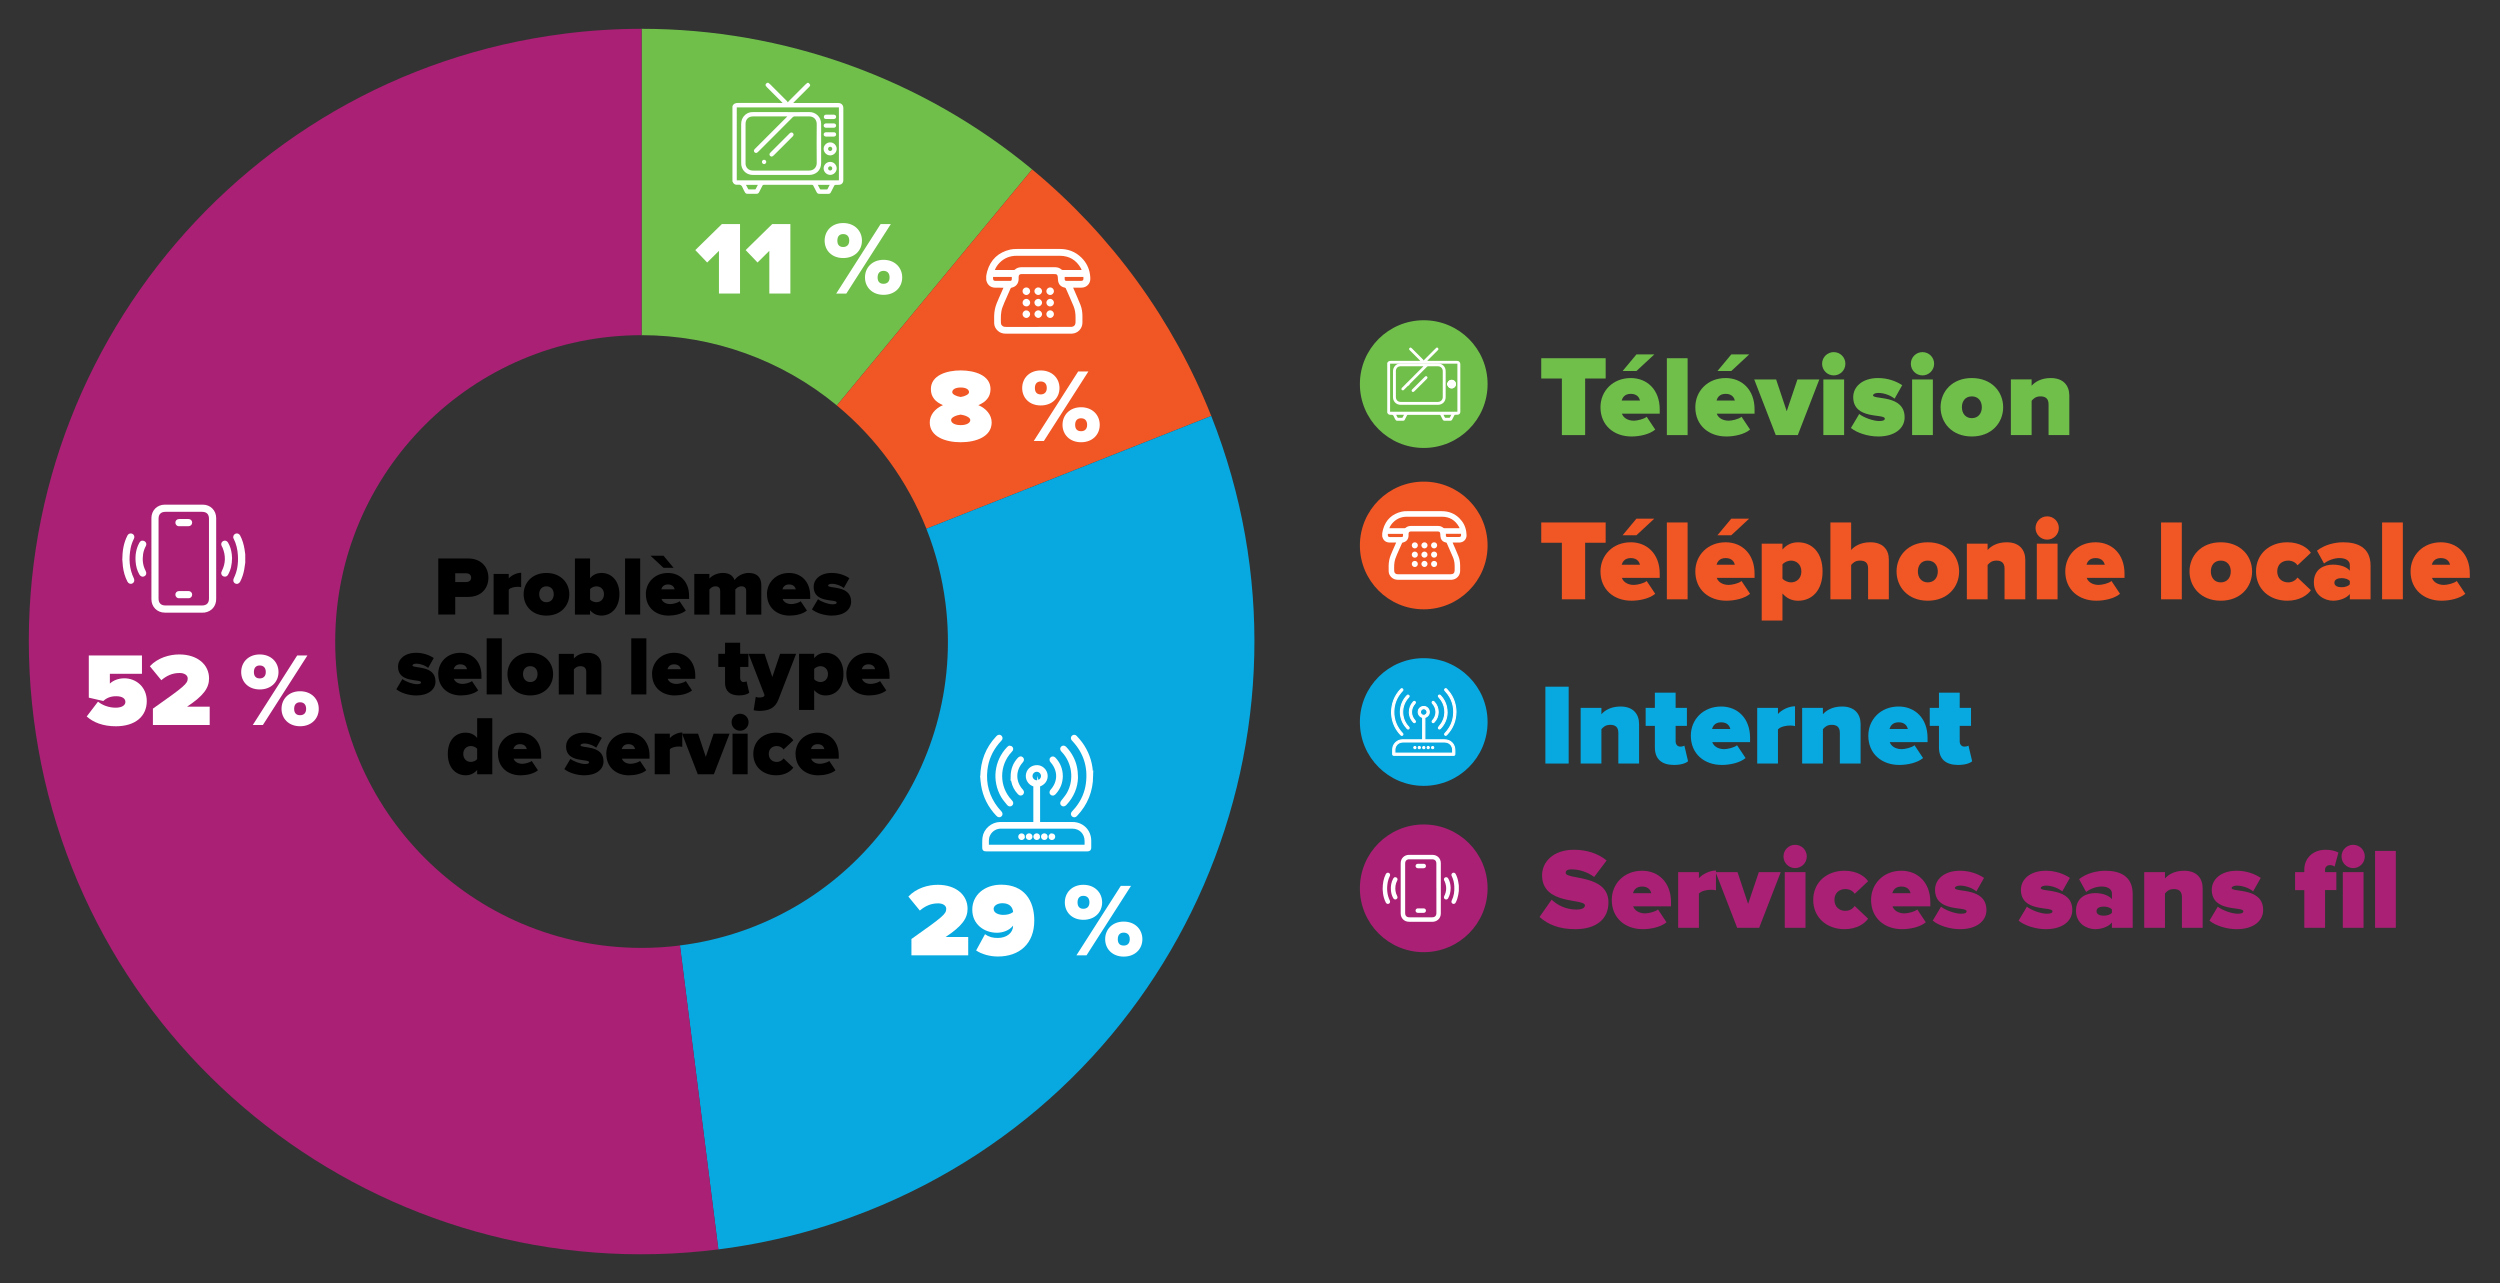 <?xml version="1.0" encoding="UTF-8"?><svg id="Object" xmlns="http://www.w3.org/2000/svg" viewBox="0 0 867.68 445.33"><rect x="0" y="0" width="867.68" height="445.33" fill="#333333" stroke="none"/><path d="M222.68,116.33V10c49.49,0,97.42,17.26,135.55,48.8l-67.77,81.93c-19.06-15.77-43.03-24.4-67.77-24.4" style="fill:#70bf4b; stroke-width:0px;"/><path d="M290.45,140.73l67.77-81.93c27.6,22.83,48.98,52.27,62.17,85.57l-98.86,39.14c-6.59-16.65-17.29-31.37-31.08-42.78" style="fill:#f15625; stroke-width:0px;"/><path d="M321.53,183.51l98.86-39.14c43.23,109.2-10.24,232.77-119.44,276-16.59,6.57-33.93,11.02-51.63,13.26l-13.33-105.49c58.26-7.36,99.52-60.55,92.16-118.81-1.12-8.85-3.34-17.52-6.63-25.82" style="fill:#07a9e0; stroke-width:0px;"/><path d="M236,328.14l13.33,105.49c-116.52,14.72-222.91-67.8-237.63-184.32C-3.02,132.79,79.5,26.4,196.02,11.68c8.84-1.12,17.74-1.68,26.65-1.68v106.33c-58.72,0-106.33,47.6-106.33,106.33,0,58.72,47.6,106.33,106.33,106.33,4.46,0,8.91-.28,13.33-.84" style="fill:#aa2075; stroke-width:0px;"/><path d="M249.53,101.89v-14.83l-4.09,4.05-4.12-4.31,9.23-9.04h6.29v24.13h-7.31Z" style="fill:#fff; stroke-width:0px;"/><path d="M267.01,101.89v-14.83l-4.09,4.05-4.12-4.31,9.23-9.04h6.29v24.13h-7.31Z" style="fill:#fff; stroke-width:0px;"/><path d="M286.21,83.52c0-3.4,2.5-6.11,6.44-6.11s6.51,2.71,6.51,6.11-2.53,6.04-6.51,6.04-6.44-2.68-6.44-6.04ZM290.23,101.89l15.41-24.13h3.55l-15.45,24.13h-3.51ZM294.75,83.52c0-1.63-.94-2.28-2.1-2.28s-2.03.65-2.03,2.28.9,2.21,2.03,2.21,2.1-.65,2.1-2.21ZM300.21,96.29c0-3.4,2.5-6.11,6.44-6.11s6.48,2.71,6.48,6.11-2.53,6.04-6.48,6.04-6.44-2.68-6.44-6.04ZM308.75,96.29c0-1.63-.94-2.28-2.1-2.28s-2.06.65-2.06,2.28.9,2.21,2.06,2.21,2.1-.62,2.1-2.21Z" style="fill:#fff; stroke-width:0px;"/><path d="M322.69,146.62c0-2.61,1.84-4.85,4.59-6.01-2.53-1.05-4.2-2.75-4.2-5.57,0-4.74,5.39-6.48,10.35-6.48s10.35,1.74,10.35,6.48c0,2.82-1.7,4.52-4.23,5.57,2.75,1.16,4.63,3.4,4.63,6.01,0,4.92-5.39,6.87-10.74,6.87s-10.75-1.95-10.75-6.87ZM336.76,145.78c0-.94-1.81-1.67-3.33-1.88-1.56.22-3.33.94-3.33,1.88,0,1.01,1.27,1.77,3.33,1.77s3.33-.76,3.33-1.77ZM336.32,136.12c0-.98-1.09-1.63-2.89-1.63s-2.93.65-2.93,1.63c0,.76,1.45,1.45,2.93,1.66,1.48-.22,2.89-.9,2.89-1.66Z" style="fill:#fff; stroke-width:0px;"/><path d="M354.77,134.68c0-3.4,2.5-6.11,6.44-6.11s6.51,2.71,6.51,6.11-2.53,6.04-6.51,6.04-6.44-2.68-6.44-6.04ZM358.79,153.06l15.41-24.13h3.55l-15.45,24.13h-3.51ZM363.31,134.68c0-1.63-.94-2.28-2.1-2.28s-2.03.65-2.03,2.28.9,2.21,2.03,2.21,2.1-.65,2.1-2.21ZM368.77,147.45c0-3.4,2.5-6.11,6.44-6.11s6.48,2.71,6.48,6.11-2.53,6.04-6.48,6.04-6.44-2.68-6.44-6.04ZM377.31,147.45c0-1.63-.94-2.28-2.1-2.28s-2.06.65-2.06,2.28.9,2.21,2.06,2.21,2.1-.62,2.1-2.21Z" style="fill:#fff; stroke-width:0px;"/><path d="M316.33,331.58v-5.68c11.03-7.78,12.08-8.68,12.08-10.49,0-1.16-1.23-1.88-2.79-1.88-2.57,0-4.52.94-6.37,2.5l-3.98-4.85c2.79-2.97,6.84-4.09,10.2-4.09,6.26,0,10.35,3.47,10.35,8.32,0,3.29-1.88,6.01-7.63,9.8h7.85v6.37h-19.72Z" style="fill:#fff; stroke-width:0px;"/><path d="M338.79,329.88l3.08-5.64c1.37.98,2.68,1.3,4.45,1.3,3.08,0,5.28-1.81,5.28-4.16v-.11c-1.23,1.59-3.4,2.46-5.61,2.46-4.34,0-8.54-2.86-8.54-8s4.31-8.68,10.02-8.68c7.92,0,11.5,5.39,11.5,12.45,0,8.07-5.17,12.48-12.66,12.48-2.75,0-5.61-.8-7.52-2.1ZM351.63,316.56c-.14-1.63-1.16-3.08-3.73-3.08-1.81,0-3.04.94-3.04,1.95,0,1.56,1.92,2.1,3.36,2.1,1.23,0,2.42-.22,3.4-.98Z" style="fill:#fff; stroke-width:0px;"/><path d="M369.57,313.2c0-3.4,2.5-6.11,6.44-6.11s6.51,2.71,6.51,6.11-2.53,6.04-6.51,6.04-6.44-2.68-6.44-6.04ZM373.59,331.58l15.41-24.13h3.55l-15.45,24.13h-3.51ZM378.11,313.2c0-1.63-.94-2.28-2.1-2.28s-2.03.65-2.03,2.28.9,2.21,2.03,2.21,2.1-.65,2.1-2.21ZM383.57,325.97c0-3.4,2.5-6.11,6.44-6.11s6.48,2.71,6.48,6.11-2.53,6.04-6.48,6.04-6.44-2.68-6.44-6.04ZM392.11,325.97c0-1.63-.94-2.28-2.1-2.28s-2.06.65-2.06,2.28.9,2.21,2.06,2.21,2.1-.62,2.1-2.21Z" style="fill:#fff; stroke-width:0px;"/><path d="M280.2,28.76c.15,0,.3,0,.45,0,.17.2.41.38.5.62.13.35-.12.61-.36.85-1.73,1.73-3.46,3.46-5.18,5.18-.09.09-.18.19-.32.35h.47c5.06,0,10.12.02,15.19-.01,1.02,0,1.76.68,1.75,1.77-.03,8.28-.01,16.56-.01,24.85,0,.11,0,.23,0,.34-.03.72-.55,1.32-1.27,1.41-.45.05-.9.05-1.35.04-.27,0-.43.07-.55.33-.37.76-.78,1.51-1.16,2.27-.18.36-.45.53-.87.52-1.01-.01-2.03-.03-3.04,0-.53.02-.84-.2-1.06-.66-.36-.74-.76-1.47-1.13-2.21-.1-.2-.22-.26-.43-.26-5.59,0-11.18,0-16.76,0-.22,0-.33.07-.43.26-.38.77-.8,1.53-1.18,2.3-.19.38-.46.56-.89.55-1.05-.02-2.11-.01-3.16,0-.41,0-.69-.16-.87-.53-.27-.54-.61-1.05-.81-1.61-.29-.8-.77-1.11-1.62-1-.91.12-1.57-.27-1.9-1.16v-26.09c.36-.89,1.04-1.15,1.97-1.14,4.99.03,9.97.01,14.96.01h.47c-.14-.15-.23-.25-.32-.35-1.72-1.72-3.44-3.44-5.16-5.16-.6-.6-.57-1.01.11-1.49.15,0,.3,0,.45,0,.23.19.47.38.68.59,1.93,1.93,3.86,3.86,5.79,5.79.09.09.13.25.19.37l.18-.07c.08-.11.15-.23.25-.33,1.92-1.92,3.84-3.84,5.76-5.76.21-.21.45-.39.68-.59ZM255.71,37.27v25.32h35.45v-25.32h-35.45ZM258.9,64.16c.27.52.51,1.01.78,1.48.04.07.19.1.29.1.67,0,1.35,0,2.02,0,.08,0,.21,0,.24-.05.27-.49.53-.99.81-1.53h-4.14ZM283.84,64.17c.27.53.52,1.01.78,1.49.03.06.17.09.25.09.69,0,1.37,0,2.06,0,.09,0,.22-.03.26-.09.26-.48.51-.97.77-1.49h-4.12Z" style="fill:#fff; stroke-width:0px;"/><path d="M271.13,38.9c3.26,0,6.52.04,9.77-.01,2.17-.03,4.09,1.69,4.09,4.04,0,4.57.01,9.15,0,13.72,0,2.37-1.73,4.06-4.1,4.06-6.54,0-13.08,0-19.62,0-1.95,0-3.54-1.28-3.94-3.16-.07-.33-.08-.67-.08-1.01,0-4.5.02-9-.01-13.5-.02-2.18,1.5-3.81,3.34-4.1.28-.04.57-.04.86-.04,3.23,0,6.47,0,9.7,0ZM273.25,40.41c-.19,0-.29,0-.4,0-3.83,0-7.67,0-11.5,0-1.58,0-2.59,1-2.59,2.58,0,4.54,0,9.07,0,13.61,0,.24,0,.48.06.71.29,1.2,1.21,1.88,2.55,1.89,1.4,0,2.81,0,4.21,0,5.07,0,10.15-.01,15.22,0,1.71,0,2.67-1.22,2.66-2.65-.04-4.51-.04-9.02,0-13.53.01-1.52-1.09-2.64-2.6-2.62-1.68.03-3.36.01-5.04,0-.28,0-.48.08-.69.28-3.97,3.98-7.95,7.96-11.93,11.94-.13.13-.27.27-.43.36-.3.18-.61.12-.86-.11-.25-.23-.3-.53-.17-.82.08-.19.24-.35.39-.5,3.59-3.59,7.17-7.18,10.76-10.77.1-.1.2-.21.36-.38Z" style="fill:#fff; stroke-width:0px;"/><path d="M288.14,49.42c1.24,0,2.24,1,2.25,2.24.01,1.23-1.04,2.28-2.27,2.27-1.22,0-2.24-1.03-2.26-2.25-.01-1.24,1.02-2.26,2.27-2.26ZM287.4,51.66c0,.42.31.75.72.75.41,0,.74-.33.74-.74,0-.4-.31-.72-.7-.74-.4-.02-.75.31-.75.72Z" style="fill:#fff; stroke-width:0px;"/><path d="M288.15,56.19c1.24,0,2.24,1.02,2.24,2.25,0,1.24-1.05,2.28-2.28,2.26-1.22-.02-2.25-1.05-2.25-2.26,0-1.24,1.03-2.26,2.28-2.25ZM288.86,58.44c0-.41-.34-.74-.74-.73-.39,0-.71.33-.71.72,0,.41.31.75.72.75.41,0,.74-.33.73-.74Z" style="fill:#fff; stroke-width:0px;"/><path d="M288.02,41.3c-.44,0-.88.01-1.31,0-.34-.01-.68-.14-.76-.49-.05-.24,0-.56.14-.75.12-.17.43-.26.65-.27.86-.03,1.73-.02,2.59,0,.55.01.88.32.87.78-.01.45-.36.74-.9.75-.43,0-.85,0-1.28,0h0Z" style="fill:#fff; stroke-width:0px;"/><path d="M288.04,45.9c.46,0,.93,0,1.39,0,.46.01.77.32.77.75,0,.42-.32.74-.77.75-.92.01-1.85.01-2.78,0-.45,0-.78-.34-.78-.75,0-.41.33-.72.78-.75.02,0,.05,0,.07,0,.44,0,.88,0,1.31,0h0Z" style="fill:#fff; stroke-width:0px;"/><path d="M288.04,44.34c-.45,0-.9.01-1.35,0-.49-.02-.82-.33-.82-.75,0-.42.34-.75.81-.76.9-.01,1.8-.01,2.7,0,.49,0,.81.33.81.76,0,.43-.31.72-.81.75-.02,0-.05,0-.07,0-.43,0-.85,0-1.28,0h0Z" style="fill:#fff; stroke-width:0px;"/><path d="M267.93,54.35c-.7,0-1.06-.62-.78-1.1.08-.14.2-.26.31-.37,2.16-2.16,4.32-4.32,6.48-6.48.05-.05.1-.11.16-.16.37-.33.8-.35,1.11-.04.3.3.29.75-.05,1.11-.64.65-1.29,1.3-1.94,1.94-1.58,1.58-3.15,3.16-4.73,4.72-.19.18-.44.3-.56.38Z" style="fill:#fff; stroke-width:0px;"/><path d="M265.2,55.45c.4,0,.74.34.75.74,0,.41-.36.77-.77.76-.4-.01-.74-.36-.73-.76,0-.4.35-.74.75-.74Z" style="fill:#fff; stroke-width:0px;"/><path d="M342.27,95.89c.11-.56.19-1.14.35-1.69,1.18-4.11,3.89-6.63,8.03-7.59.73-.17,1.52-.19,2.28-.2,4.95-.02,9.91,0,14.86-.01,2.91,0,5.44.95,7.52,2.99,1.63,1.59,2.64,3.52,2.98,5.78.08.51.13,1.03.13,1.54.02,1.72-1.21,3.04-2.93,3.12-.99.05-1.97,0-3.03,0,.06.17.1.28.15.39.8,1.85,1.63,3.69,2.38,5.57.49,1.23.68,2.54.69,3.87,0,.8.01,1.6,0,2.4-.04,2.02-1.62,3.64-3.63,3.74-.14,0-.28.01-.42.01-7.51,0-15.01,0-22.52,0-1.05,0-1.99-.26-2.78-.98-.78-.71-1.26-1.59-1.28-2.65-.03-1.66-.09-3.31.27-4.95.29-1.33.83-2.56,1.38-3.8.47-1.06.94-2.13,1.41-3.19.05-.1.09-.21.16-.38-.18,0-.3,0-.42,0-.86,0-1.72.02-2.58-.02-1.51-.07-2.56-.97-2.92-2.45-.01-.06-.04-.11-.06-.16,0-.45,0-.89,0-1.34ZM360.33,113.45c.8,0,1.6,0,2.4,0,2.95,0,5.91,0,8.86,0,1.13,0,1.69-.56,1.7-1.68,0-.53,0-1.06,0-1.59,0-1.34-.16-2.66-.68-3.9-.87-2.09-1.8-4.16-2.71-6.23-.04-.1-.19-.19-.31-.21-1.04-.19-1.84-.74-2.19-1.72-.21-.58-.23-1.24-.26-1.86-.04-.85-.3-1.14-1.15-1.14-3.76,0-7.53,0-11.29,0-.06,0-.12,0-.18,0-.65.02-.97.33-.98.98,0,.27,0,.54,0,.81-.04,1.55-.97,2.65-2.48,2.94-.13.02-.27.17-.33.29-.72,1.61-1.43,3.21-2.13,4.83-.27.62-.53,1.25-.75,1.9-.57,1.73-.5,3.52-.45,5.31.02.61.56,1.15,1.17,1.24.21.03.42.04.63.04,3.71,0,7.41,0,11.12,0ZM345.27,93.71c2.27,0,4.47,0,6.67,0,.1,0,.22-.07.3-.14.65-.59,1.44-.83,2.3-.83,3.87,0,7.74,0,11.61,0,.86,0,1.64.25,2.3.83.11.09.29.14.44.14,2.06,0,4.12,0,6.18,0,.1,0,.2-.01.31-.02,0-.06,0-.1-.02-.13-.07-.16-.14-.32-.23-.48-1.59-2.83-4.02-4.28-7.25-4.3-5.02-.03-10.05,0-15.07,0-2.3,0-4.27.79-5.89,2.43-.7.71-1.25,1.52-1.64,2.5ZM351.17,96.12h-6.51c0,.17,0,.33,0,.48-.01.62.23.89.86.89,1.67,0,3.34,0,5.01,0,.48,0,.64-.17.64-.64,0-.23,0-.47,0-.73ZM369.52,96.11c0,.21,0,.39,0,.56,0,.7.11.82.82.82,1.56,0,3.13,0,4.69,0,.15,0,.31,0,.45-.04.33-.06.51-.27.54-.6.02-.24,0-.48,0-.74h-6.51Z" style="fill:#fff; stroke-width:0px;"/><path d="M356.22,106.35c-.73,0-1.3-.55-1.31-1.28,0-.75.56-1.33,1.3-1.34.73,0,1.32.59,1.32,1.32,0,.72-.57,1.29-1.3,1.29Z" style="fill:#fff; stroke-width:0px;"/><path d="M365.78,105.05c0,.75-.57,1.31-1.32,1.3-.72,0-1.29-.58-1.29-1.31,0-.71.58-1.3,1.29-1.31.73,0,1.32.58,1.32,1.32Z" style="fill:#fff; stroke-width:0px;"/><path d="M356.21,99.76c.73,0,1.3.57,1.31,1.29,0,.73-.58,1.33-1.31,1.33-.73,0-1.31-.59-1.3-1.33,0-.73.57-1.29,1.3-1.29Z" style="fill:#fff; stroke-width:0px;"/><path d="M365.78,101.06c0,.74-.58,1.33-1.31,1.32-.71,0-1.3-.59-1.3-1.3,0-.74.57-1.32,1.32-1.32.73,0,1.29.57,1.3,1.29Z" style="fill:#fff; stroke-width:0px;"/><path d="M360.35,107.71c.71,0,1.3.59,1.32,1.3.01.7-.62,1.34-1.32,1.33-.71,0-1.33-.64-1.32-1.34.02-.71.62-1.3,1.32-1.29Z" style="fill:#fff; stroke-width:0px;"/><path d="M360.36,99.76c.72,0,1.3.6,1.3,1.3,0,.72-.62,1.32-1.34,1.31-.71,0-1.3-.61-1.3-1.31,0-.72.6-1.31,1.34-1.3Z" style="fill:#fff; stroke-width:0px;"/><path d="M360.32,106.35c-.72,0-1.3-.6-1.3-1.31,0-.72.62-1.32,1.34-1.31.71.01,1.3.61,1.3,1.32,0,.73-.6,1.31-1.34,1.3Z" style="fill:#fff; stroke-width:0px;"/><path d="M357.52,109.03c0,.71-.58,1.31-1.29,1.32-.72.01-1.32-.59-1.32-1.32,0-.74.6-1.33,1.32-1.31.72.02,1.29.6,1.29,1.32Z" style="fill:#fff; stroke-width:0px;"/><path d="M365.78,109.02c0,.74-.59,1.34-1.31,1.33-.71,0-1.3-.6-1.3-1.31,0-.73.59-1.33,1.32-1.33.72,0,1.29.59,1.3,1.31Z" style="fill:#fff; stroke-width:0px;"/><path d="M360.49,272.57v13.22c.18,0,.34,0,.5,0,3.74,0,7.48,0,11.23,0,3.43,0,6.02,2.59,6.02,6.03,0,.78,0,1.56,0,2.34,0,.62-.21.83-.84.83-7.32,0-14.64,0-21.96,0-4.34,0-8.69,0-13.03,0-.87,0-1.02-.14-1.01-1.03.02-1.09-.04-2.2.1-3.28.35-2.69,2.9-4.88,5.63-4.89,3.85-.01,7.7,0,11.55,0,.15,0,.29,0,.46,0v-13.22c-.99-.25-1.77-.81-2.25-1.73-.37-.72-.45-1.48-.27-2.27.36-1.57,1.8-2.61,3.49-2.51,1.48.08,2.8,1.34,2.99,2.87.21,1.68-.8,3.12-2.6,3.66ZM376.93,293.68c0-.64,0-1.24,0-1.84-.02-2.72-2.01-4.73-4.73-4.74-8.25,0-16.5,0-24.76,0-.72,0-1.42.13-2.07.45-1.02.48-1.76,1.24-2.24,2.26-.58,1.24-.4,2.56-.41,3.87h34.21ZM357.85,269.33c-.01,1.05.9,1.97,1.96,1.98,1.07,0,1.97-.88,1.99-1.95.02-1.07-.9-2-1.98-2-1.06,0-1.96.9-1.97,1.97Z" style="fill:#fff; stroke:#fff; stroke-miterlimit:10;"/><path d="M340.71,269.75c.1-5.61,1.87-10.1,5.44-13.87.12-.13.26-.26.41-.32.28-.11.54-.04.74.2.21.27.21.57,0,.83-.34.41-.72.79-1.06,1.2-2.25,2.73-3.62,5.84-4.03,9.36-.58,4.99.7,9.46,3.78,13.42.37.47.79.91,1.19,1.36.35.4.37.76.06,1.05-.3.28-.68.23-1.04-.15-2.82-2.94-4.58-6.41-5.21-10.44-.16-1.01-.22-2.04-.28-2.64Z" style="fill:#fff; stroke:#fff; stroke-miterlimit:10;"/><path d="M378.92,269.24c-.09,5.26-1.85,9.75-5.4,13.52-.07.07-.13.14-.2.21-.29.26-.67.26-.93.01-.27-.26-.29-.61-.03-.92.44-.52.92-1.01,1.35-1.55,2.01-2.53,3.27-5.41,3.68-8.61.73-5.68-.82-10.67-4.7-14.91-.1-.11-.21-.22-.31-.33-.28-.34-.27-.69,0-.95.27-.26.67-.26.95.05.62.69,1.26,1.38,1.81,2.13,2.15,2.93,3.38,6.2,3.67,9.83.04.55.07,1.09.1,1.54Z" style="fill:#fff; stroke:#fff; stroke-miterlimit:10;"/><path d="M350.38,259.28c.64,0,.95.53.71.96-.09.15-.22.28-.34.41-4.57,4.88-4.57,12.48,0,17.36.06.06.11.12.17.18.32.37.34.74.05,1.02-.29.27-.71.26-1.01-.11-.71-.89-1.48-1.74-2.05-2.71-3.18-5.44-2.36-12.22,1.99-16.76.16-.17.38-.27.48-.35Z" style="fill:#fff; stroke:#fff; stroke-miterlimit:10;"/><path d="M373.64,269.84c-.06,3.25-1.34,6.51-3.93,9.24-.37.39-.82.41-1.1.07-.24-.29-.17-.6.13-.99.69-.91,1.46-1.79,2.02-2.78,2.64-4.73,1.85-10.77-1.86-14.71-.07-.07-.13-.14-.2-.21-.32-.37-.32-.74-.02-1.02.28-.25.67-.21.98.11.98,1,1.78,2.12,2.42,3.36,1.04,2.02,1.55,4.17,1.56,6.94Z" style="fill:#fff; stroke:#fff; stroke-miterlimit:10;"/><path d="M351.25,269.58c.04-2.55.82-4.54,2.38-6.22.38-.41.75-.46,1.07-.15.29.28.25.67-.09,1.05-2.7,3.02-2.71,7.11,0,10.11.26.29.41.59.18.96-.25.39-.72.4-1.08.02-1.17-1.21-1.93-2.64-2.26-4.3-.11-.57-.15-1.16-.19-1.48Z" style="fill:#fff; stroke:#fff; stroke-miterlimit:10;"/><path d="M368.38,269.37c-.04,2.26-.81,4.25-2.38,5.93-.37.39-.72.45-1.04.17-.31-.28-.29-.68.07-1.08,2.7-3.03,2.7-7.06,0-10.12-.34-.39-.37-.77-.08-1.05.31-.3.69-.24,1.07.16,1.56,1.68,2.33,3.67,2.36,5.99Z" style="fill:#fff; stroke:#fff; stroke-miterlimit:10;"/><path d="M355.21,290.41c0,.37-.3.64-.66.64-.38,0-.67-.31-.65-.69.02-.36.31-.63.68-.62.37.01.64.3.63.67Z" style="fill:#fff; stroke:#fff; stroke-miterlimit:10;"/><path d="M357.84,290.39c0,.37-.28.65-.65.65-.38,0-.67-.29-.66-.68.01-.37.3-.64.67-.63.37,0,.64.29.64.66Z" style="fill:#fff; stroke:#fff; stroke-miterlimit:10;"/><path d="M360.47,290.4c0,.37-.29.64-.66.64-.38,0-.67-.3-.65-.69.02-.37.31-.63.68-.62.37.01.64.3.63.67Z" style="fill:#fff; stroke:#fff; stroke-miterlimit:10;"/><path d="M363.11,290.39c0,.37-.28.65-.65.65-.38,0-.67-.29-.66-.68.01-.37.3-.64.67-.63.37,0,.64.29.64.66Z" style="fill:#fff; stroke:#fff; stroke-miterlimit:10;"/><path d="M365.07,289.74c.37,0,.66.26.67.63.01.38-.28.68-.66.68-.37,0-.65-.28-.65-.65,0-.37.27-.65.64-.66Z" style="fill:#fff; stroke:#fff; stroke-miterlimit:10;"/><path d="M30.1,248.66l3.91-5.14c1.66,1.37,4.02,2.1,6.11,2.1,2.42,0,3.4-.98,3.4-1.99,0-1.09-.94-1.99-3.18-1.99-1.85,0-3.26.51-4.49,1.66l-5.03-1.16v-14.65h18.45v6.37h-11.14v3.4c1.16-1.12,3-1.84,5.03-1.84,4.12,0,7.78,3.08,7.78,7.89,0,5.32-3.98,8.76-10.75,8.76-4.31,0-7.74-1.27-10.09-3.4Z" style="fill:#fff; stroke-width:0px;"/><path d="M53.07,251.63v-5.68c11.03-7.78,12.08-8.68,12.08-10.49,0-1.16-1.23-1.88-2.79-1.88-2.57,0-4.52.94-6.37,2.5l-3.98-4.85c2.79-2.97,6.84-4.09,10.2-4.09,6.26,0,10.35,3.47,10.35,8.32,0,3.29-1.88,6.01-7.63,9.8h7.85v6.37h-19.72Z" style="fill:#fff; stroke-width:0px;"/><path d="M83.71,233.25c0-3.4,2.5-6.11,6.44-6.11s6.51,2.71,6.51,6.11-2.53,6.04-6.51,6.04-6.44-2.68-6.44-6.04ZM87.73,251.63l15.41-24.13h3.55l-15.45,24.13h-3.51ZM92.25,233.25c0-1.63-.94-2.28-2.1-2.28s-2.03.65-2.03,2.28.9,2.21,2.03,2.21,2.1-.65,2.1-2.21ZM97.71,246.02c0-3.4,2.5-6.11,6.44-6.11s6.48,2.71,6.48,6.11-2.53,6.04-6.48,6.04-6.44-2.68-6.44-6.04ZM106.25,246.02c0-1.63-.94-2.28-2.1-2.28s-2.06.65-2.06,2.28.9,2.21,2.06,2.21,2.1-.62,2.1-2.21Z" style="fill:#fff; stroke-width:0px;"/><path d="M85.11,195.39c-.11.75-.21,1.5-.34,2.25-.26,1.46-.71,2.87-1.39,4.2-.39.74-1.1,1.01-1.76.66-.64-.34-.84-1.07-.48-1.79,1.25-2.5,1.59-5.16,1.43-7.92-.11-2.05-.55-4.02-1.5-5.87-.32-.62-.02-1.36.59-1.66.61-.3,1.33-.06,1.67.57.8,1.51,1.27,3.12,1.54,4.8.09.58.17,1.17.25,1.76v3Z" style="fill:#fff; stroke-width:0px;"/><path d="M75.03,193.91c0,4.67,0,9.33,0,14,0,2.46-1.55,4.28-3.97,4.69-.22.04-.44.03-.66.03-4.4,0-8.8,0-13.2,0-2.65,0-4.65-2-4.65-4.66,0-9.39,0-18.77,0-28.16,0-2.66,2-4.66,4.65-4.66,4.4,0,8.8,0,13.2,0,2.63,0,4.63,2.01,4.63,4.64,0,4.71,0,9.41,0,14.12ZM72.53,193.91c0-4.62,0-9.24,0-13.87,0-1.56-.83-2.4-2.38-2.4-4.25,0-8.5,0-12.74,0-1.53,0-2.38.84-2.38,2.36,0,9.26,0,18.52,0,27.78,0,1.52.84,2.36,2.38,2.36,4.23,0,8.47,0,12.7,0,1.59,0,2.42-.82,2.42-2.4,0-4.61,0-9.22,0-13.83Z" style="fill:#fff; stroke-width:0px;"/><path d="M42.44,194.33c.03-3.21.48-5.9,1.76-8.4.22-.44.55-.73,1.05-.78,1.01-.09,1.69.9,1.23,1.82-.52,1.05-.92,2.14-1.14,3.28-.69,3.62-.5,7.14,1.13,10.51.33.69.1,1.43-.53,1.74-.64.32-1.36.06-1.71-.63-.86-1.65-1.35-3.42-1.58-5.26-.11-.91-.15-1.82-.19-2.3Z" style="fill:#fff; stroke-width:0px;"/><path d="M49.37,187.64c1.15.01,1.72,1,1.24,1.89-.48.89-.8,1.82-.95,2.82-.29,2.03-.08,3.98.9,5.81.39.73.23,1.45-.4,1.81-.65.38-1.38.14-1.79-.58-.79-1.37-1.18-2.87-1.3-4.43-.18-2.31.16-4.53,1.3-6.59.26-.46.63-.72.98-.73Z" style="fill:#fff; stroke-width:0px;"/><path d="M80.54,193.67c-.03,2.2-.4,4.1-1.41,5.83-.29.5-.74.71-1.3.62-.51-.08-.85-.39-1-.89-.12-.4,0-.75.19-1.11,1.32-2.63,1.33-5.3.24-8-.08-.2-.21-.39-.31-.59-.34-.68-.15-1.38.47-1.73.62-.35,1.33-.15,1.72.5.74,1.25,1.13,2.61,1.3,4.04.06.51.08,1.02.1,1.32Z" style="fill:#fff; stroke-width:0px;"/><path d="M63.75,182.64c-.54,0-1.08,0-1.62,0-.73,0-1.27-.55-1.26-1.26,0-.71.54-1.23,1.28-1.24,1.09,0,2.19,0,3.28,0,.73,0,1.27.54,1.26,1.25,0,.71-.54,1.23-1.28,1.24-.55,0-1.11,0-1.66,0Z" style="fill:#fff; stroke-width:0px;"/><path d="M63.79,205.14c.55,0,1.11,0,1.66,0,.71.01,1.24.54,1.25,1.23,0,.71-.53,1.26-1.26,1.26-1.11,0-2.22,0-3.32,0-.73,0-1.26-.56-1.25-1.27,0-.69.54-1.21,1.26-1.22.55,0,1.11,0,1.66,0Z" style="fill:#fff; stroke-width:0px;"/><path d="M152.11,213.3v-19.47h10.39c4.55,0,7.01,3.04,7.01,6.68s-2.45,6.66-7.01,6.66h-4.5v6.13h-5.9ZM163.52,200.51c0-1.05-.79-1.55-1.78-1.55h-3.74v3.06h3.74c.99,0,1.78-.5,1.78-1.52Z" style="fill:#000; stroke-width:0px;"/><path d="M171.32,213.3v-14.1h5.25v1.55c.88-1.02,2.71-1.96,4.32-1.96v5.02c-.26-.09-.7-.15-1.2-.15-1.11,0-2.54.29-3.12.99v8.64h-5.25Z" style="fill:#000; stroke-width:0px;"/><path d="M181.74,206.24c0-3.94,2.92-7.38,7.91-7.38s7.94,3.44,7.94,7.38-2.92,7.42-7.94,7.42-7.91-3.47-7.91-7.42ZM192.19,206.24c0-1.55-.9-2.74-2.54-2.74s-2.51,1.2-2.51,2.74.9,2.77,2.51,2.77,2.54-1.2,2.54-2.77Z" style="fill:#000; stroke-width:0px;"/><path d="M199.54,213.3v-19.47h5.25v6.86c1.11-1.34,2.54-1.84,3.97-1.84,3.47,0,6.22,2.71,6.22,7.38s-2.8,7.42-6.22,7.42c-1.43,0-2.77-.5-3.97-1.84v1.49h-5.25ZM206.99,209.01c1.43,0,2.63-.99,2.63-2.77s-1.2-2.74-2.63-2.74c-.7,0-1.69.35-2.19.96v3.62c.5.61,1.49.93,2.19.93Z" style="fill:#000; stroke-width:0px;"/><path d="M216.94,213.3v-19.47h5.25v19.47h-5.25Z" style="fill:#000; stroke-width:0px;"/><path d="M224.15,206.24c0-4.09,3.12-7.38,7.68-7.38,4.15,0,7.33,2.98,7.33,7.94v1.08h-9.57c.29.91,1.31,1.78,3.04,1.78.79,0,2.54-.38,3.24-.99l2.16,3.24c-1.4,1.2-3.91,1.75-6.01,1.75-4.41,0-7.85-2.77-7.85-7.42ZM230.28,197.07l-4.52-4.2h4.52l3.5,4.2h-3.5ZM231.83,202.85c-1.61,0-2.13,1.05-2.31,1.69h4.64c-.15-.61-.64-1.69-2.33-1.69Z" style="fill:#000; stroke-width:0px;"/><path d="M258.98,213.3v-8.23c0-.85-.44-1.58-1.61-1.58s-1.81.7-2.16,1.11v8.7h-5.25v-8.23c0-.85-.41-1.58-1.61-1.58s-1.78.7-2.13,1.11v8.7h-5.25v-14.1h5.25v1.61c.61-.79,2.39-1.96,4.67-1.96,1.98,0,3.42.73,4.06,2.48.82-1.23,2.66-2.48,4.93-2.48,2.6,0,4.35,1.31,4.35,4.23v10.22h-5.25Z" style="fill:#000; stroke-width:0px;"/><path d="M266.19,206.24c0-4.09,3.12-7.38,7.68-7.38,4.15,0,7.33,2.98,7.33,7.94v1.08h-9.57c.29.91,1.31,1.78,3.04,1.78.79,0,2.54-.38,3.24-.99l2.16,3.24c-1.4,1.2-3.91,1.75-6.01,1.75-4.41,0-7.85-2.77-7.85-7.42ZM273.87,202.85c-1.61,0-2.13,1.05-2.31,1.69h4.64c-.15-.61-.64-1.69-2.33-1.69Z" style="fill:#000; stroke-width:0px;"/><path d="M281.81,211.49l2.1-3.53c1.11.88,3.5,1.78,5.08,1.78,1.08,0,1.4-.26,1.4-.61,0-1.34-8,.38-8-5.46,0-2.54,2.22-4.82,6.3-4.82,2.36,0,4.47.73,6.1,1.81l-1.93,3.42c-.88-.73-2.51-1.46-4.15-1.46-.76,0-1.31.29-1.31.61,0,1.17,8-.29,8,5.58,0,2.8-2.51,4.85-6.68,4.85-2.6,0-5.4-.91-6.92-2.16Z" style="fill:#000; stroke-width:0px;"/><path d="M137.56,239.21l2.1-3.53c1.11.88,3.5,1.78,5.08,1.78,1.08,0,1.4-.26,1.4-.61,0-1.34-8,.38-8-5.46,0-2.54,2.22-4.82,6.3-4.82,2.36,0,4.47.73,6.1,1.81l-1.93,3.42c-.88-.73-2.51-1.46-4.15-1.46-.76,0-1.31.29-1.31.61,0,1.17,8-.29,8,5.58,0,2.8-2.51,4.85-6.68,4.85-2.6,0-5.4-.91-6.92-2.16Z" style="fill:#000; stroke-width:0px;"/><path d="M152.09,233.95c0-4.09,3.12-7.38,7.68-7.38,4.15,0,7.33,2.98,7.33,7.94v1.08h-9.57c.29.91,1.31,1.78,3.04,1.78.79,0,2.54-.38,3.24-.99l2.16,3.24c-1.4,1.2-3.91,1.75-6.01,1.75-4.41,0-7.85-2.77-7.85-7.42ZM159.77,230.57c-1.61,0-2.13,1.05-2.31,1.69h4.64c-.15-.61-.64-1.69-2.33-1.69Z" style="fill:#000; stroke-width:0px;"/><path d="M168.91,241.02v-19.47h5.25v19.47h-5.25Z" style="fill:#000; stroke-width:0px;"/><path d="M176.12,233.95c0-3.94,2.92-7.38,7.91-7.38s7.94,3.44,7.94,7.38-2.92,7.42-7.94,7.42-7.91-3.47-7.91-7.42ZM186.57,233.95c0-1.55-.9-2.74-2.54-2.74s-2.51,1.2-2.51,2.74.9,2.77,2.51,2.77,2.54-1.2,2.54-2.77Z" style="fill:#000; stroke-width:0px;"/><path d="M203.47,241.02v-7.79c0-1.46-.79-2.01-2.04-2.01s-1.81.61-2.25,1.11v8.7h-5.25v-14.1h5.25v1.61c.82-.93,2.36-1.96,4.85-1.96,3.27,0,4.7,1.99,4.7,4.44v10.01h-5.25Z" style="fill:#000; stroke-width:0px;"/><path d="M219.09,241.02v-19.47h5.25v19.47h-5.25Z" style="fill:#000; stroke-width:0px;"/><path d="M226.3,233.95c0-4.09,3.12-7.38,7.68-7.38,4.15,0,7.33,2.98,7.33,7.94v1.08h-9.57c.29.91,1.31,1.78,3.04,1.78.79,0,2.54-.38,3.24-.99l2.16,3.24c-1.4,1.2-3.91,1.75-6.01,1.75-4.41,0-7.85-2.77-7.85-7.42ZM233.98,230.57c-1.61,0-2.13,1.05-2.31,1.69h4.64c-.15-.61-.64-1.69-2.33-1.69Z" style="fill:#000; stroke-width:0px;"/><path d="M251.64,236.93v-5.46h-2.34v-4.55h2.34v-3.85h5.25v3.85h2.86v4.55h-2.86v3.94c0,.73.47,1.31,1.17,1.31.47,0,.93-.15,1.05-.26l.93,3.97c-.55.5-1.78.93-3.56.93-3.12,0-4.85-1.49-4.85-4.44Z" style="fill:#000; stroke-width:0px;"/><path d="M262.29,241.83c.32.17.76.26,1.11.26,1.02,0,1.66-.17,1.84-.55l.12-.29-5.55-14.33h5.55l2.69,8.06,2.71-8.06h5.55l-6.13,15.85c-1.26,3.27-3.59,3.88-6.57,3.97-.38,0-1.55-.09-2.04-.23l.73-4.67Z" style="fill:#000; stroke-width:0px;"/><path d="M282.58,239.53v6.86h-5.25v-19.47h5.25v1.49c1.14-1.34,2.51-1.84,3.97-1.84,3.5,0,6.19,2.57,6.19,7.38s-2.69,7.42-6.19,7.42c-1.46,0-2.8-.5-3.97-1.84ZM287.37,233.95c0-1.75-1.23-2.74-2.63-2.74-.67,0-1.66.35-2.16.96v3.59c.47.58,1.49.96,2.16.96,1.4,0,2.63-.99,2.63-2.77Z" style="fill:#000; stroke-width:0px;"/><path d="M293.73,233.95c0-4.09,3.12-7.38,7.68-7.38,4.15,0,7.33,2.98,7.33,7.94v1.08h-9.57c.29.91,1.31,1.78,3.04,1.78.79,0,2.54-.38,3.24-.99l2.16,3.24c-1.4,1.2-3.91,1.75-6.01,1.75-4.41,0-7.85-2.77-7.85-7.42ZM301.41,230.57c-1.61,0-2.13,1.05-2.31,1.69h4.64c-.15-.61-.64-1.69-2.33-1.69Z" style="fill:#000; stroke-width:0px;"/><path d="M165.61,268.73v-1.49c-1.2,1.34-2.54,1.84-3.97,1.84-3.42,0-6.22-2.57-6.22-7.42s2.74-7.38,6.22-7.38c1.43,0,2.86.5,3.97,1.84v-6.86h5.25v19.47h-5.25ZM165.61,263.48v-3.62c-.5-.61-1.49-.93-2.19-.93-1.43,0-2.63.99-2.63,2.74s1.2,2.77,2.63,2.77c.7,0,1.69-.35,2.19-.96Z" style="fill:#000; stroke-width:0px;"/><path d="M172.82,261.67c0-4.09,3.12-7.38,7.68-7.38,4.15,0,7.33,2.98,7.33,7.94v1.08h-9.57c.29.91,1.31,1.78,3.04,1.78.79,0,2.54-.38,3.24-.99l2.16,3.24c-1.4,1.2-3.91,1.75-6.01,1.75-4.41,0-7.85-2.77-7.85-7.42ZM180.5,258.28c-1.61,0-2.13,1.05-2.31,1.69h4.64c-.15-.61-.64-1.69-2.33-1.69Z" style="fill:#000; stroke-width:0px;"/><path d="M195.88,266.92l2.1-3.53c1.11.88,3.5,1.78,5.08,1.78,1.08,0,1.4-.26,1.4-.61,0-1.34-8,.38-8-5.46,0-2.54,2.22-4.82,6.3-4.82,2.36,0,4.47.73,6.1,1.81l-1.93,3.42c-.88-.73-2.51-1.46-4.15-1.46-.76,0-1.31.29-1.31.61,0,1.17,8-.29,8,5.58,0,2.8-2.51,4.85-6.68,4.85-2.6,0-5.4-.91-6.92-2.16Z" style="fill:#000; stroke-width:0px;"/><path d="M210.42,261.67c0-4.09,3.12-7.38,7.68-7.38,4.15,0,7.33,2.98,7.33,7.94v1.08h-9.57c.29.91,1.31,1.78,3.04,1.78.79,0,2.54-.38,3.24-.99l2.16,3.24c-1.4,1.2-3.91,1.75-6.01,1.75-4.41,0-7.85-2.77-7.85-7.42ZM218.1,258.28c-1.61,0-2.13,1.05-2.31,1.69h4.64c-.15-.61-.64-1.69-2.33-1.69Z" style="fill:#000; stroke-width:0px;"/><path d="M227.23,268.73v-14.1h5.25v1.55c.88-1.02,2.71-1.96,4.32-1.96v5.02c-.26-.09-.7-.15-1.2-.15-1.11,0-2.54.29-3.12.99v8.64h-5.25Z" style="fill:#000; stroke-width:0px;"/><path d="M242.18,268.73l-5.46-14.1h5.55l2.69,8.06,2.71-8.06h5.55l-5.46,14.1h-5.58Z" style="fill:#000; stroke-width:0px;"/><path d="M253.91,250.67c0-1.63,1.31-2.95,2.95-2.95s2.95,1.31,2.95,2.95-1.31,2.95-2.95,2.95-2.95-1.31-2.95-2.95ZM254.24,268.73v-14.1h5.25v14.1h-5.25Z" style="fill:#000; stroke-width:0px;"/><path d="M261.45,261.67c0-4.47,3.44-7.38,7.91-7.38,3.21,0,5.2,1.46,5.98,2.66l-3.39,3.18c-.44-.67-1.26-1.2-2.36-1.2-1.49,0-2.77.93-2.77,2.74s1.28,2.77,2.77,2.77c1.11,0,1.93-.58,2.36-1.23l3.39,3.21c-.79,1.17-2.77,2.66-5.98,2.66-4.47,0-7.91-2.92-7.91-7.42Z" style="fill:#000; stroke-width:0px;"/><path d="M276.1,261.67c0-4.09,3.12-7.38,7.68-7.38,4.15,0,7.33,2.98,7.33,7.94v1.08h-9.57c.29.91,1.31,1.78,3.04,1.78.79,0,2.54-.38,3.24-.99l2.16,3.24c-1.4,1.2-3.91,1.75-6.01,1.75-4.41,0-7.85-2.77-7.85-7.42ZM283.78,258.28c-1.61,0-2.13,1.05-2.31,1.69h4.64c-.15-.61-.64-1.69-2.33-1.69Z" style="fill:#000; stroke-width:0px;"/><circle cx="494.14" cy="133.31" r="22.16" style="fill:#70bf4b; stroke-width:0px;"/><path d="M498.6,120.62c.1,0,.2,0,.3,0,.11.13.27.25.33.41.08.23-.08.4-.24.56-1.14,1.14-2.28,2.28-3.42,3.42-.06.06-.12.13-.21.23h.31c3.34,0,6.67.01,10.01,0,.67,0,1.16.45,1.16,1.17-.02,5.46,0,10.92,0,16.37,0,.07,0,.15,0,.22-.02.47-.36.87-.84.93-.29.03-.59.03-.89.03-.18,0-.28.05-.36.22-.24.5-.51,1-.77,1.5-.12.24-.3.35-.57.35-.67,0-1.34-.02-2.01,0-.35.01-.55-.13-.7-.43-.24-.49-.5-.97-.74-1.45-.06-.13-.14-.17-.29-.17-3.68,0-7.37,0-11.05,0-.14,0-.22.04-.28.17-.25.51-.52,1.01-.78,1.52-.12.25-.3.37-.59.36-.69-.01-1.39,0-2.08,0-.27,0-.45-.11-.57-.35-.18-.35-.4-.69-.53-1.06-.19-.53-.5-.73-1.07-.66-.6.08-1.04-.18-1.25-.77v-17.19c.24-.58.68-.75,1.3-.75,3.29.02,6.57,0,9.86,0h.31c-.09-.1-.15-.17-.21-.23-1.13-1.13-2.27-2.27-3.4-3.4-.4-.4-.38-.66.07-.98.1,0,.2,0,.3,0,.15.13.31.25.45.39,1.27,1.27,2.55,2.54,3.81,3.82.06.06.09.16.13.24l.12-.05c.05-.07.1-.15.16-.22,1.26-1.27,2.53-2.53,3.8-3.8.14-.14.3-.26.45-.39ZM482.46,126.23v16.68h23.36v-16.68h-23.36ZM484.56,143.96c.18.34.34.66.51.98.03.04.12.07.19.07.44,0,.89,0,1.33,0,.05,0,.14,0,.16-.04.18-.32.35-.65.54-1.01h-2.73ZM500.99,143.96c.18.35.34.67.51.98.02.04.11.06.17.06.45,0,.91,0,1.36,0,.06,0,.15-.02.17-.06.17-.32.34-.64.51-.98h-2.72Z" style="fill:#fff; stroke-width:0px;"/><path d="M492.62,126.13c2.15,0,4.29.02,6.44,0,1.43-.02,2.7,1.11,2.69,2.66,0,3.01,0,6.03,0,9.04,0,1.56-1.14,2.67-2.7,2.67-4.31,0-8.62,0-12.93,0-1.29,0-2.33-.84-2.6-2.08-.05-.22-.05-.44-.05-.66,0-2.96.01-5.93,0-8.89-.01-1.44.99-2.51,2.2-2.7.19-.03.38-.03.57-.03,2.13,0,4.26,0,6.39,0ZM494.02,127.12c-.12,0-.19,0-.26,0-2.53,0-5.05,0-7.58,0-1.04,0-1.7.66-1.71,1.7,0,2.99,0,5.98,0,8.97,0,.16,0,.32.04.47.19.79.8,1.24,1.68,1.24.92,0,1.85,0,2.77,0,3.34,0,6.69,0,10.03,0,1.13,0,1.76-.81,1.75-1.74-.02-2.97-.02-5.95,0-8.92,0-1-.72-1.74-1.72-1.72-1.11.02-2.21,0-3.32,0-.19,0-.32.05-.45.19-2.62,2.63-5.24,5.25-7.86,7.87-.09.09-.18.18-.28.24-.2.12-.4.08-.57-.07-.16-.15-.2-.35-.11-.54.05-.12.16-.23.26-.33,2.36-2.37,4.73-4.73,7.09-7.1.07-.07.13-.14.24-.25Z" style="fill:#fff; stroke-width:0px;"/><path d="M503.83,131.83c.81,0,1.48.66,1.48,1.48,0,.81-.68,1.5-1.5,1.5-.8,0-1.48-.68-1.49-1.49,0-.81.67-1.49,1.5-1.49ZM503.34,133.3c0,.27.2.49.47.5.27,0,.49-.21.49-.49,0-.26-.2-.47-.46-.49-.27-.01-.49.2-.5.47Z" style="fill:#fff; stroke-width:0px;"/><path d="M503.84,131.83c.81,0,1.48.67,1.48,1.48,0,.82-.69,1.5-1.5,1.49-.81-.01-1.48-.69-1.48-1.49,0-.82.68-1.49,1.51-1.48ZM504.3,133.3c0-.27-.22-.49-.49-.48-.26,0-.47.22-.47.48,0,.27.21.49.48.49.27,0,.48-.22.48-.49Z" style="fill:#fff; stroke-width:0px;"/><path d="M503.75,133.82c-.29,0-.58,0-.87,0-.23,0-.45-.09-.5-.32-.03-.16,0-.37.09-.5.08-.11.28-.17.43-.18.57-.02,1.14-.02,1.71,0,.36,0,.58.21.57.51,0,.29-.23.49-.6.49-.28,0-.56,0-.84,0h0Z" style="fill:#fff; stroke-width:0px;"/><path d="M503.76,132.82c.3,0,.61,0,.91,0,.3,0,.51.21.51.49,0,.28-.21.49-.51.49-.61,0-1.22,0-1.83,0-.3,0-.51-.23-.51-.5,0-.27.22-.48.51-.49.02,0,.03,0,.05,0,.29,0,.58,0,.87,0h0Z" style="fill:#fff; stroke-width:0px;"/><path d="M503.76,133.81c-.3,0-.59,0-.89,0-.32-.01-.54-.22-.54-.49,0-.27.22-.5.54-.5.59,0,1.19,0,1.78,0,.32,0,.53.22.54.5,0,.29-.2.48-.53.5-.02,0-.03,0-.05,0-.28,0-.56,0-.84,0h0Z" style="fill:#fff; stroke-width:0px;"/><path d="M490.51,136.07c-.46,0-.7-.41-.52-.73.05-.09.13-.17.2-.25,1.42-1.42,2.85-2.85,4.27-4.27.04-.03.07-.07.11-.1.24-.22.53-.23.73-.02.2.2.19.5-.03.73-.42.43-.85.85-1.28,1.28-1.04,1.04-2.07,2.08-3.12,3.11-.12.12-.29.2-.37.25Z" style="fill:#fff; stroke-width:0px;"/><path d="M488.71,132.82c.26,0,.49.23.49.49,0,.27-.23.51-.51.5-.26,0-.49-.24-.48-.5,0-.26.23-.49.49-.49Z" style="fill:#fff; stroke-width:0px;"/><circle cx="494.14" cy="250.59" r="22.16" style="fill:#07a9e0; stroke-width:0px;"/><path d="M494.54,249.02v7.74c.1,0,.2,0,.29,0,2.19,0,4.39,0,6.58,0,2.01,0,3.53,1.52,3.53,3.53,0,.46,0,.92,0,1.37,0,.37-.12.49-.49.49-4.29,0-8.58,0-12.87,0-2.55,0-5.09,0-7.64,0-.51,0-.6-.08-.59-.6,0-.64-.02-1.29.06-1.92.21-1.58,1.7-2.86,3.3-2.87,2.26,0,4.51,0,6.77,0,.09,0,.17,0,.27,0v-7.74c-.58-.15-1.04-.47-1.32-1.02-.22-.42-.27-.87-.16-1.33.21-.92,1.06-1.53,2.04-1.47.87.05,1.64.79,1.75,1.68.12.98-.47,1.83-1.52,2.14ZM504.17,261.39c0-.37,0-.72,0-1.08-.01-1.6-1.18-2.77-2.77-2.78-4.84,0-9.67,0-14.51,0-.42,0-.83.08-1.21.26-.6.28-1.03.73-1.31,1.32-.34.73-.24,1.5-.24,2.27h20.04ZM492.99,247.12c0,.62.53,1.16,1.15,1.16.62,0,1.15-.51,1.16-1.14.01-.63-.52-1.17-1.16-1.17-.62,0-1.15.53-1.15,1.15Z" style="fill:#fff; stroke-width:0px;"/><path d="M491.58,262.34h-7.64c-.29,0-.49-.03-.62-.16-.13-.14-.16-.33-.15-.63,0-.17,0-.35,0-.52,0-.47,0-.95.06-1.42.22-1.66,1.78-3.02,3.48-3.03,1.56,0,3.12,0,4.68,0h2.18s0-7.42,0-7.42c-.59-.18-1.03-.54-1.3-1.07-.23-.45-.29-.94-.18-1.46.23-1.01,1.15-1.68,2.23-1.61.95.05,1.8.86,1.92,1.84.13,1.04-.46,1.93-1.52,2.3v7.43h6.69c2.12,0,3.71,1.6,3.71,3.72,0,.46,0,.92,0,1.37,0,.46-.21.67-.67.67h-12.87ZM489.5,256.95c-.93,0-1.86,0-2.79,0-1.52,0-2.92,1.22-3.12,2.71-.06.45-.06.92-.06,1.37,0,.18,0,.35,0,.53,0,.08,0,.31.05.37.05.05.28.05.36.05h20.5c.27,0,.31-.04.31-.31,0-.46,0-.92,0-1.37,0-1.91-1.44-3.35-3.35-3.35h-7.05v-8.06l.13-.04c.96-.29,1.51-1.05,1.39-1.94-.1-.81-.8-1.48-1.58-1.52-.9-.05-1.66.5-1.85,1.33-.1.43-.05.83.14,1.21.24.47.65.78,1.2.92l.14.03v8.07h-2.55c-.63,0-1.26,0-1.88,0ZM504.35,261.57h-20.41v-.18c0-.15,0-.3,0-.45-.01-.62-.03-1.27.26-1.89.3-.64.77-1.11,1.4-1.41.39-.19.82-.28,1.29-.28h3.11c3.8,0,7.6,0,11.4,0,1.7,0,2.94,1.25,2.95,2.96,0,.24,0,.48,0,.73v.53ZM484.31,261.2h19.68v-.16c0-.25,0-.49,0-.73-.01-1.5-1.1-2.59-2.59-2.59-3.8,0-7.6,0-11.4,0h-3.11c-.41,0-.79.08-1.13.24-.55.26-.96.68-1.22,1.24-.26.55-.24,1.12-.23,1.73,0,.09,0,.19,0,.28ZM494.14,248.46h0c-.34,0-.69-.15-.94-.41-.25-.25-.39-.6-.39-.94h0c0-.72.62-1.33,1.33-1.33h0c.35,0,.7.15.95.41.25.26.39.6.39.95-.01.73-.61,1.32-1.34,1.32ZM493.17,247.12h0c0,.24.1.49.28.68.18.19.43.3.68.3h0c.52,0,.97-.44.98-.96,0-.25-.1-.5-.28-.69-.19-.19-.44-.3-.69-.3h0c-.52,0-.96.45-.97.97Z" style="fill:#fff; stroke-width:0px;"/><path d="M482.95,247.37c.06-3.29,1.1-5.92,3.19-8.13.07-.07.15-.15.24-.19.16-.06.32-.02.43.12.13.16.12.33,0,.49-.2.24-.42.46-.62.7-1.32,1.6-2.12,3.42-2.36,5.49-.34,2.92.41,5.55,2.22,7.87.22.28.46.53.7.8.21.23.22.44.03.61-.18.16-.4.13-.61-.09-1.65-1.72-2.69-3.76-3.05-6.12-.09-.59-.13-1.19-.16-1.55Z" style="fill:#fff; stroke-width:0px;"/><path d="M486.53,255.41c-.17,0-.34-.08-.5-.25-1.69-1.77-2.73-3.86-3.1-6.22-.07-.44-.1-.87-.13-1.21-.01-.13-.02-.24-.03-.34h0s0-.02,0-.02c.06-3.31,1.12-6.01,3.24-8.25.08-.09.18-.18.31-.23.24-.09.48-.03.64.18.18.23.18.5,0,.72-.1.12-.2.23-.3.34-.11.12-.22.24-.32.36-1.31,1.58-2.09,3.4-2.32,5.39-.33,2.85.4,5.45,2.18,7.73.15.19.31.37.47.54.07.08.15.16.22.24.27.31.28.63.02.87-.11.1-.24.15-.37.15ZM483.13,247.36c0,.1.02.21.03.34.03.34.06.77.13,1.19.35,2.28,1.37,4.31,3,6.02.21.22.32.11.35.08.05-.05.15-.14-.05-.36-.07-.08-.14-.16-.22-.24-.16-.18-.33-.37-.49-.57-1.83-2.36-2.59-5.05-2.25-8,.24-2.07,1.05-3.94,2.4-5.58.11-.13.22-.25.33-.38.1-.11.2-.22.29-.33.07-.09.07-.16,0-.25-.06-.08-.13-.1-.22-.06-.06.02-.14.1-.18.15-2.06,2.17-3.08,4.78-3.14,7.99Z" style="fill:#fff; stroke-width:0px;"/><path d="M505.34,247.07c-.05,3.08-1.09,5.71-3.17,7.92-.04.04-.08.08-.12.12-.17.15-.39.15-.54,0-.16-.15-.17-.36-.01-.54.26-.31.54-.59.79-.91,1.18-1.48,1.92-3.17,2.16-5.05.43-3.33-.48-6.25-2.76-8.74-.06-.07-.12-.13-.18-.19-.16-.2-.16-.4,0-.56.16-.15.39-.15.56.03.36.41.74.81,1.06,1.25,1.26,1.71,1.98,3.63,2.15,5.76.03.32.04.64.06.9Z" style="fill:#fff; stroke-width:0px;"/><path d="M501.77,255.41c-.14,0-.28-.05-.39-.16-.23-.22-.24-.54-.03-.79.11-.13.22-.25.33-.38.16-.17.31-.35.46-.53,1.17-1.48,1.89-3.15,2.12-4.96.42-3.28-.49-6.17-2.71-8.59l-.06-.07s-.08-.09-.12-.13c-.22-.27-.22-.59.02-.81.12-.11.27-.17.41-.16.15,0,.3.08.41.2l.16.18c.31.34.63.7.91,1.08,1.28,1.74,2.01,3.71,2.19,5.85.02.22.03.45.04.65v.26s.01,0,.01,0c-.05,3.17-1.11,5.81-3.22,8.04-.06.06-.09.1-.13.13-.12.11-.26.16-.4.16ZM501.78,239.2s-.1.02-.14.06c-.04.04-.14.13.01.31.03.04.07.08.1.11l.07.07c2.29,2.51,3.24,5.5,2.8,8.88-.24,1.88-.98,3.61-2.2,5.14-.15.19-.31.37-.47.54-.11.12-.22.24-.32.37-.06.07-.11.18,0,.29.08.08.2.08.3-.01.03-.03.06-.06.08-.08,2.06-2.19,3.08-4.74,3.14-7.82v-.25c-.02-.2-.04-.42-.06-.64-.17-2.07-.88-3.98-2.12-5.66-.27-.37-.58-.72-.89-1.05l-.16-.18s-.1-.08-.15-.08h0Z" style="fill:#fff; stroke-width:0px;"/><path d="M488.62,241.23c.38,0,.56.31.41.56-.05.09-.13.16-.2.24-2.68,2.86-2.68,7.31,0,10.17.03.04.07.07.1.11.19.22.2.43.03.6-.17.16-.42.15-.59-.07-.41-.52-.87-1.02-1.2-1.59-1.86-3.19-1.38-7.16,1.17-9.82.09-.1.22-.16.28-.2Z" style="fill:#fff; stroke-width:0px;"/><path d="M488.7,253.2s-.03,0-.04,0c-.16-.01-.32-.1-.43-.24-.1-.12-.2-.24-.3-.36-.32-.39-.66-.8-.92-1.25-1.91-3.26-1.43-7.3,1.19-10.04.08-.09.18-.15.26-.19.02-.01.04-.02.05-.03l.05-.03h.06c.25,0,.47.12.57.31.09.16.09.36,0,.53-.06.1-.13.18-.2.25-2.63,2.81-2.63,7.17-.02,9.95.05.05.08.08.1.11.25.29.26.62.01.85-.11.1-.25.16-.39.16ZM488.67,241.42s-.01,0-.02,0c-.06.04-.13.08-.18.13-2.51,2.62-2.97,6.48-1.14,9.61.25.42.57.82.89,1.2.1.12.2.24.3.37.05.06.11.1.17.11.05,0,.1-.02.15-.06.04-.04.14-.14-.04-.34-.02-.03-.05-.05-.07-.08-2.76-2.95-2.76-7.53-.02-10.45.08-.09.14-.15.17-.21.03-.06.03-.12,0-.17-.04-.06-.11-.11-.21-.12Z" style="fill:#fff; stroke-width:0px;"/><path d="M502.25,247.42c-.03,1.91-.79,3.81-2.3,5.41-.22.23-.48.24-.64.04-.14-.17-.1-.35.08-.58.41-.53.86-1.05,1.18-1.63,1.55-2.77,1.08-6.31-1.09-8.62-.04-.04-.08-.08-.11-.12-.19-.21-.19-.44,0-.59.17-.15.39-.12.58.06.57.58,1.04,1.24,1.42,1.97.61,1.18.91,2.44.91,4.07Z" style="fill:#fff; stroke-width:0px;"/><path d="M499.58,253.2s-.01,0-.02,0c-.15,0-.3-.08-.4-.21-.28-.34-.01-.69.07-.81.1-.14.21-.27.32-.41.3-.38.61-.78.85-1.2,1.5-2.69,1.06-6.15-1.06-8.4l-.03-.03s-.06-.07-.09-.1c-.25-.29-.25-.62,0-.85.24-.21.58-.18.83.07.58.59,1.07,1.27,1.45,2.01.64,1.25.93,2.53.93,4.15h0c-.04,2.04-.85,3.96-2.35,5.54-.15.15-.32.24-.5.24ZM499.59,241.41s-.08.01-.12.05c-.04.03-.15.13.03.34.03.03.05.06.08.09l.03.03c2.24,2.37,2.7,6.01,1.12,8.83-.25.45-.57.85-.88,1.25-.11.13-.21.27-.32.4-.18.23-.12.3-.08.36.04.05.08.07.13.07.07,0,.16-.04.24-.12,1.44-1.51,2.22-3.34,2.25-5.29,0-1.55-.28-2.78-.89-3.98-.36-.71-.83-1.35-1.38-1.92-.04-.04-.12-.1-.2-.1Z" style="fill:#fff; stroke-width:0px;"/><path d="M489.13,247.27c.02-1.5.48-2.66,1.4-3.64.22-.24.44-.27.62-.09.17.16.15.39-.05.62-1.58,1.77-1.59,4.16,0,5.93.15.17.24.35.11.56-.14.23-.42.24-.64.01-.69-.71-1.13-1.55-1.32-2.52-.07-.34-.09-.68-.11-.87Z" style="fill:#fff; stroke-width:0px;"/><path d="M490.9,251c-.16,0-.33-.08-.47-.22-.71-.74-1.18-1.62-1.37-2.61-.05-.25-.08-.51-.09-.7,0-.07-.01-.13-.02-.18h0s0-.03,0-.03c.03-1.54.48-2.74,1.44-3.76.16-.17.32-.26.49-.26.09,0,.25.03.39.17.24.23.22.57-.04.87-1.52,1.71-1.53,3.99,0,5.68.09.1.36.4.12.78-.09.15-.24.24-.4.26-.02,0-.04,0-.05,0ZM489.31,247.26s.01.11.02.18c.02.19.04.43.09.67.18.92.61,1.74,1.27,2.43.07.07.15.12.22.11.05,0,.09-.04.13-.09.05-.08.08-.16-.09-.34-1.65-1.84-1.65-4.32,0-6.17.13-.15.16-.27.06-.36-.07-.07-.12-.07-.13-.07-.06,0-.15.05-.23.15-.89.95-1.32,2.07-1.35,3.51Z" style="fill:#fff; stroke-width:0px;"/><path d="M499.16,247.15c-.02,1.32-.48,2.49-1.39,3.47-.22.23-.42.26-.61.1-.18-.16-.17-.4.04-.63,1.58-1.77,1.58-4.14,0-5.93-.2-.23-.22-.45-.04-.61.18-.17.4-.14.62.1.91.98,1.36,2.15,1.38,3.51Z" style="fill:#fff; stroke-width:0px;"/><path d="M497.41,251c-.17,0-.3-.09-.36-.15-.12-.1-.18-.23-.19-.37-.01-.17.06-.35.21-.52,1.51-1.69,1.51-3.98,0-5.69-.32-.36-.23-.68-.03-.87.12-.11.25-.17.39-.16.17,0,.34.09.49.27.93,1,1.41,2.22,1.43,3.63h0c-.03,1.39-.51,2.6-1.44,3.6-.18.2-.35.26-.5.26ZM497.4,243.61s-.06,0-.12.06c-.04.04-.14.14.06.36,1.64,1.85,1.64,4.34,0,6.17-.08.09-.13.18-.12.25,0,.04.02.08.07.12.06.05.15.13.35-.09.87-.93,1.32-2.05,1.34-3.35-.02-1.33-.46-2.44-1.33-3.38-.09-.09-.17-.15-.24-.15h0Z" style="fill:#fff; stroke-width:0px;"/><path d="M491.45,259.47c0,.21-.17.38-.39.37-.22,0-.39-.18-.38-.41.01-.21.18-.37.4-.36.21,0,.37.18.37.39Z" style="fill:#fff; stroke-width:0px;"/><path d="M491.06,260.03h0c-.16,0-.3-.06-.41-.18-.11-.11-.16-.26-.15-.42.02-.31.27-.54.59-.53.31.01.55.27.54.58h0c0,.31-.26.55-.57.55ZM491.06,259.26c-.11,0-.2.08-.2.19,0,.06.02.11.05.15.04.04.09.06.15.06h0c.11,0,.2-.08.2-.2,0-.12-.08-.2-.19-.21,0,0,0,0,0,0Z" style="fill:#fff; stroke-width:0px;"/><path d="M492.99,259.46c0,.22-.16.38-.38.38-.23,0-.4-.17-.39-.4,0-.22.18-.37.39-.37.22,0,.38.17.38.39Z" style="fill:#fff; stroke-width:0px;"/><path d="M492.6,260.03c-.16,0-.3-.06-.41-.17-.11-.11-.16-.26-.16-.42.01-.32.25-.56.58-.55.31,0,.56.26.56.57,0,.31-.25.56-.56.56h0ZM492.6,259.26c-.12,0-.2.08-.2.19,0,.06.02.11.06.15.04.04.1.05.15.06.11,0,.2-.09.2-.2h0c0-.12-.08-.2-.2-.2h0Z" style="fill:#fff; stroke-width:0px;"/><path d="M494.53,259.47c0,.21-.17.38-.39.38-.22,0-.39-.18-.38-.4,0-.21.18-.37.4-.36.21,0,.37.17.37.39Z" style="fill:#fff; stroke-width:0px;"/><path d="M494.15,260.03c-.16,0-.31-.06-.41-.17-.11-.11-.16-.26-.15-.42.01-.31.27-.54.58-.54.31,0,.55.26.55.58h0c0,.31-.25.56-.57.56ZM494.15,259.26c-.11,0-.2.08-.2.19,0,.06.02.11.05.15.04.04.09.06.15.06h0c.11,0,.2-.08.2-.2,0-.12-.08-.2-.19-.21,0,0,0,0,0,0Z" style="fill:#fff; stroke-width:0px;"/><path d="M496.07,259.46c0,.22-.16.38-.38.38-.23,0-.4-.17-.39-.4,0-.22.17-.37.39-.37.22,0,.38.17.38.39Z" style="fill:#fff; stroke-width:0px;"/><path d="M495.69,260.03c-.16,0-.3-.06-.41-.17-.11-.11-.16-.26-.16-.42.01-.32.26-.56.58-.55.31,0,.56.26.56.57s-.25.56-.56.56h0ZM495.69,259.26c-.12,0-.2.08-.2.19,0,.06.02.11.06.15.04.04.09.05.15.06.11,0,.2-.09.2-.2,0-.12-.08-.2-.2-.2h0Z" style="fill:#fff; stroke-width:0px;"/><path d="M497.22,259.08c.22,0,.39.15.39.37,0,.23-.16.4-.39.4-.22,0-.38-.17-.38-.38,0-.22.16-.38.37-.39Z" style="fill:#fff; stroke-width:0px;"/><path d="M497.23,260.03h0c-.31,0-.56-.25-.56-.56,0-.32.24-.56.55-.57h0c.31,0,.57.23.58.54,0,.16-.05.31-.16.42-.11.11-.25.17-.41.17ZM497.22,259.26h0c-.12,0-.2.09-.2.2,0,.11.08.2.2.2.07,0,.11-.02.15-.06.04-.04.06-.09.06-.15,0-.11-.09-.19-.21-.19Z" style="fill:#fff; stroke-width:0px;"/><circle cx="494.14" cy="308.31" r="22.16" style="fill:#aa2075; stroke-width:0px;"/><path d="M506.32,309.24c-.07.46-.13.93-.21,1.39-.16.91-.44,1.78-.86,2.6-.24.46-.68.63-1.09.41-.4-.21-.52-.66-.3-1.11.77-1.55.98-3.2.89-4.9-.07-1.27-.34-2.49-.93-3.64-.2-.38-.01-.85.36-1.03.38-.18.82-.04,1.03.36.5.93.79,1.93.95,2.97.06.36.1.73.16,1.09v1.86Z" style="fill:#fff; stroke-width:0px;"/><path d="M500.07,308.32c0,2.89,0,5.78,0,8.67,0,1.52-.96,2.65-2.46,2.91-.13.02-.27.02-.41.02-2.73,0-5.45,0-8.18,0-1.64,0-2.88-1.24-2.88-2.89,0-5.81,0-11.63,0-17.44,0-1.65,1.24-2.89,2.88-2.89,2.73,0,5.45,0,8.18,0,1.63,0,2.87,1.24,2.87,2.88,0,2.92,0,5.83,0,8.75ZM498.52,308.32c0-2.86,0-5.73,0-8.59,0-.97-.51-1.49-1.47-1.49-2.63,0-5.26,0-7.89,0-.95,0-1.47.52-1.47,1.46,0,5.74,0,11.47,0,17.21,0,.94.52,1.46,1.47,1.46,2.62,0,5.25,0,7.87,0,.99,0,1.5-.51,1.5-1.49,0-2.85,0-5.71,0-8.56Z" style="fill:#fff; stroke-width:0px;"/><path d="M479.88,308.58c.02-1.99.3-3.65,1.09-5.2.14-.27.34-.45.65-.48.63-.06,1.04.56.76,1.13-.32.65-.57,1.32-.71,2.03-.43,2.24-.31,4.42.7,6.51.21.43.06.88-.33,1.08-.4.2-.84.04-1.06-.39-.53-1.02-.84-2.12-.98-3.26-.07-.56-.1-1.13-.12-1.42Z" style="fill:#fff; stroke-width:0px;"/><path d="M484.17,304.44c.71,0,1.07.62.77,1.17-.3.55-.5,1.13-.59,1.75-.18,1.26-.05,2.47.56,3.6.24.45.14.9-.25,1.12-.4.23-.85.09-1.11-.36-.49-.85-.73-1.78-.8-2.74-.11-1.43.1-2.81.81-4.08.16-.29.39-.45.61-.45Z" style="fill:#fff; stroke-width:0px;"/><path d="M503.48,308.17c-.02,1.36-.25,2.54-.88,3.61-.18.31-.46.44-.81.39-.32-.05-.53-.24-.62-.55-.07-.25,0-.47.12-.69.82-1.63.82-3.28.15-4.95-.05-.13-.13-.24-.19-.37-.21-.42-.09-.86.29-1.07.38-.21.83-.09,1.07.31.46.77.7,1.62.81,2.5.04.32.05.63.06.82Z" style="fill:#fff; stroke-width:0px;"/><path d="M493.09,301.34c-.33,0-.67,0-1,0-.45,0-.78-.34-.78-.78,0-.44.34-.76.79-.77.68,0,1.36,0,2.03,0,.45,0,.79.34.78.78,0,.44-.33.76-.79.77-.34,0-.69,0-1.03,0Z" style="fill:#fff; stroke-width:0px;"/><path d="M493.11,315.28c.34,0,.69,0,1.03,0,.44,0,.77.33.77.76,0,.44-.33.78-.78.78-.69,0-1.37,0-2.06,0-.45,0-.78-.35-.77-.79,0-.43.34-.75.78-.76.34,0,.69,0,1.03,0Z" style="fill:#fff; stroke-width:0px;"/><circle cx="494.14" cy="189.32" r="22.16" style="fill:#f15625; stroke-width:0px;"/><path d="M479.74,185.09c.09-.46.15-.92.28-1.37.95-3.33,3.15-5.37,6.5-6.15.6-.14,1.23-.16,1.84-.16,4.01-.01,8.02,0,12.03,0,2.36,0,4.41.77,6.09,2.42,1.32,1.29,2.14,2.85,2.41,4.68.06.41.1.83.11,1.25.02,1.39-.98,2.46-2.37,2.53-.8.04-1.6,0-2.46,0,.05.14.08.23.12.32.64,1.5,1.32,2.99,1.92,4.51.4.99.55,2.06.56,3.13,0,.65.01,1.3,0,1.94-.03,1.63-1.31,2.95-2.94,3.03-.11,0-.23.01-.34.01-6.08,0-12.16,0-18.24,0-.85,0-1.62-.21-2.25-.8-.63-.58-1.02-1.29-1.03-2.15-.02-1.34-.07-2.68.22-4.01.23-1.08.67-2.08,1.11-3.08.38-.86.76-1.72,1.14-2.58.04-.08.07-.17.13-.31-.14,0-.24,0-.34,0-.7,0-1.39.02-2.09-.01-1.23-.06-2.07-.79-2.36-1.98-.01-.05-.03-.09-.05-.13,0-.36,0-.72,0-1.09ZM494.38,199.31c.65,0,1.3,0,1.94,0,2.39,0,4.78,0,7.17,0,.92,0,1.37-.45,1.38-1.36,0-.43,0-.86,0-1.29,0-1.09-.13-2.15-.55-3.16-.71-1.69-1.46-3.37-2.2-5.04-.04-.08-.16-.16-.25-.17-.84-.16-1.49-.6-1.78-1.4-.17-.47-.18-1-.21-1.51-.03-.69-.24-.92-.93-.92-3.05,0-6.1,0-9.15,0-.05,0-.1,0-.14,0-.53.01-.78.27-.79.8,0,.22,0,.44,0,.66-.03,1.26-.79,2.14-2.01,2.38-.1.02-.22.13-.27.23-.58,1.3-1.16,2.6-1.73,3.91-.22.5-.43,1.01-.6,1.54-.46,1.4-.41,2.85-.36,4.3.02.5.45.93.94,1,.17.02.34.03.51.03,3,0,6,0,9,0ZM482.18,183.32c1.84,0,3.62,0,5.4,0,.08,0,.18-.05.25-.11.53-.48,1.16-.67,1.86-.67,3.13,0,6.27,0,9.4,0,.7,0,1.33.2,1.86.67.09.08.24.11.36.11,1.67,0,3.33,0,5,0,.08,0,.16-.01.25-.02,0-.05,0-.08-.02-.1-.06-.13-.12-.26-.19-.38-1.29-2.29-3.25-3.47-5.87-3.48-4.07-.02-8.14,0-12.2,0-1.86,0-3.46.64-4.77,1.97-.56.57-1.01,1.23-1.33,2.02ZM486.95,185.28h-5.27c0,.14,0,.26,0,.39,0,.51.18.72.69.72,1.35,0,2.7,0,4.06,0,.39,0,.52-.14.52-.52,0-.19,0-.38,0-.59ZM501.82,185.27c0,.17,0,.31,0,.45,0,.57.09.66.66.66,1.27,0,2.53,0,3.8,0,.12,0,.25,0,.37-.03.27-.05.42-.22.44-.49.01-.2,0-.39,0-.6h-5.27Z" style="fill:#fff; stroke-width:0px;"/><path d="M491.04,193.56c-.59,0-1.05-.45-1.06-1.04,0-.6.46-1.08,1.05-1.08.59,0,1.07.48,1.07,1.07,0,.59-.46,1.05-1.05,1.05Z" style="fill:#fff; stroke-width:0px;"/><path d="M498.79,192.5c0,.6-.47,1.06-1.07,1.05-.59,0-1.04-.47-1.04-1.06,0-.58.47-1.06,1.05-1.06.59,0,1.07.47,1.07,1.07Z" style="fill:#fff; stroke-width:0px;"/><path d="M491.04,188.22c.59,0,1.05.46,1.06,1.04,0,.59-.47,1.08-1.06,1.08-.59,0-1.06-.48-1.05-1.08,0-.59.47-1.04,1.06-1.04Z" style="fill:#fff; stroke-width:0px;"/><path d="M498.79,189.27c0,.6-.47,1.08-1.06,1.07-.58,0-1.05-.48-1.05-1.06,0-.6.47-1.07,1.07-1.07.59,0,1.05.46,1.05,1.05Z" style="fill:#fff; stroke-width:0px;"/><path d="M494.39,194.66c.57,0,1.06.48,1.07,1.05,0,.57-.5,1.08-1.07,1.08-.58,0-1.08-.52-1.07-1.09.02-.58.5-1.05,1.07-1.05Z" style="fill:#fff; stroke-width:0px;"/><path d="M494.4,188.22c.58,0,1.06.48,1.06,1.06,0,.58-.5,1.07-1.08,1.06-.57,0-1.05-.49-1.06-1.06,0-.59.49-1.06,1.08-1.06Z" style="fill:#fff; stroke-width:0px;"/><path d="M494.37,193.56c-.58,0-1.06-.48-1.05-1.06,0-.58.5-1.07,1.09-1.06.57,0,1.05.5,1.05,1.07,0,.59-.49,1.06-1.09,1.05Z" style="fill:#fff; stroke-width:0px;"/><path d="M492.1,195.73c0,.58-.47,1.06-1.05,1.07-.58.01-1.07-.48-1.07-1.07,0-.6.48-1.08,1.07-1.06.58.01,1.04.48,1.04,1.07Z" style="fill:#fff; stroke-width:0px;"/><path d="M498.79,195.72c0,.6-.48,1.08-1.06,1.08-.57,0-1.05-.49-1.05-1.06,0-.59.48-1.08,1.07-1.07.58,0,1.05.47,1.05,1.06Z" style="fill:#fff; stroke-width:0px;"/><path d="M542.08,151.01v-19.64h-7.16v-7.04h22.36v7.04h-7.12v19.64h-8.08Z" style="fill:#70bf4b; stroke-width:0px;"/><path d="M555.48,141.33c0-5.6,4.28-10.12,10.52-10.12,5.68,0,10.04,4.08,10.04,10.88v1.48h-13.12c.4,1.24,1.8,2.44,4.16,2.44,1.08,0,3.48-.52,4.44-1.36l2.96,4.44c-1.92,1.64-5.36,2.4-8.24,2.4-6.04,0-10.76-3.8-10.76-10.16ZM566,136.69c-2.2,0-2.92,1.44-3.16,2.32h6.36c-.2-.84-.88-2.32-3.2-2.32ZM567.96,128.77h-4.8l4.8-5.76h6.2l-6.2,5.76Z" style="fill:#70bf4b; stroke-width:0px;"/><path d="M578.52,151.01v-26.68h7.2v26.68h-7.2Z" style="fill:#70bf4b; stroke-width:0px;"/><path d="M588.4,141.33c0-5.6,4.28-10.12,10.52-10.12,5.68,0,10.04,4.08,10.04,10.88v1.48h-13.12c.4,1.24,1.8,2.44,4.16,2.44,1.08,0,3.48-.52,4.44-1.36l2.96,4.44c-1.92,1.64-5.36,2.4-8.24,2.4-6.04,0-10.76-3.8-10.76-10.16ZM598.92,136.69c-2.2,0-2.92,1.44-3.16,2.32h6.36c-.2-.84-.88-2.32-3.2-2.32ZM600.88,128.77h-4.8l4.8-5.76h6.2l-6.2,5.76Z" style="fill:#70bf4b; stroke-width:0px;"/><path d="M616.32,151.01l-7.48-19.32h7.6l3.68,11.04,3.72-11.04h7.6l-7.48,19.32h-7.64Z" style="fill:#70bf4b; stroke-width:0px;"/><path d="M632.4,126.25c0-2.24,1.8-4.04,4.04-4.04s4.04,1.8,4.04,4.04-1.8,4.04-4.04,4.04-4.04-1.8-4.04-4.04ZM632.84,151.01v-19.32h7.2v19.32h-7.2Z" style="fill:#70bf4b; stroke-width:0px;"/><path d="M642.4,148.53l2.88-4.84c1.52,1.2,4.8,2.44,6.96,2.44,1.48,0,1.92-.36,1.92-.84,0-1.84-10.96.52-10.96-7.48,0-3.48,3.04-6.6,8.64-6.6,3.24,0,6.12,1,8.36,2.48l-2.64,4.68c-1.2-1-3.44-2-5.68-2-1.04,0-1.8.4-1.8.84,0,1.6,10.96-.4,10.96,7.64,0,3.84-3.44,6.64-9.16,6.64-3.56,0-7.4-1.24-9.48-2.96Z" style="fill:#70bf4b; stroke-width:0px;"/><path d="M663.2,126.25c0-2.24,1.8-4.04,4.04-4.04s4.04,1.8,4.04,4.04-1.8,4.04-4.04,4.04-4.04-1.8-4.04-4.04ZM663.64,151.01v-19.32h7.2v19.32h-7.2Z" style="fill:#70bf4b; stroke-width:0px;"/><path d="M673.52,141.33c0-5.4,4-10.12,10.84-10.12s10.88,4.72,10.88,10.12-4,10.16-10.88,10.16-10.84-4.76-10.84-10.16ZM687.84,141.33c0-2.12-1.24-3.76-3.48-3.76s-3.44,1.64-3.44,3.76,1.24,3.8,3.44,3.8,3.48-1.64,3.48-3.8Z" style="fill:#70bf4b; stroke-width:0px;"/><path d="M711,151.01v-10.68c0-2-1.08-2.76-2.8-2.76s-2.48.84-3.08,1.52v11.92h-7.2v-19.32h7.2v2.2c1.12-1.28,3.24-2.68,6.64-2.68,4.48,0,6.44,2.72,6.44,6.08v13.72h-7.2Z" style="fill:#70bf4b; stroke-width:0px;"/><path d="M542.08,208.01v-19.64h-7.16v-7.04h22.36v7.04h-7.12v19.64h-8.08Z" style="fill:#f15625; stroke-width:0px;"/><path d="M555.48,198.33c0-5.6,4.28-10.12,10.52-10.12,5.68,0,10.04,4.08,10.04,10.88v1.48h-13.12c.4,1.24,1.8,2.44,4.16,2.44,1.08,0,3.48-.52,4.44-1.36l2.96,4.44c-1.92,1.64-5.36,2.4-8.24,2.4-6.04,0-10.76-3.8-10.76-10.16ZM566,193.69c-2.2,0-2.92,1.44-3.16,2.32h6.36c-.2-.84-.88-2.32-3.2-2.32ZM567.96,185.77h-4.8l4.8-5.76h6.2l-6.2,5.76Z" style="fill:#f15625; stroke-width:0px;"/><path d="M578.52,208.01v-26.68h7.2v26.68h-7.2Z" style="fill:#f15625; stroke-width:0px;"/><path d="M588.4,198.33c0-5.6,4.28-10.12,10.52-10.12,5.68,0,10.04,4.08,10.04,10.88v1.48h-13.12c.4,1.24,1.8,2.44,4.16,2.44,1.08,0,3.48-.52,4.44-1.36l2.96,4.44c-1.92,1.64-5.36,2.4-8.24,2.4-6.04,0-10.76-3.8-10.76-10.16ZM598.92,193.69c-2.2,0-2.92,1.44-3.16,2.32h6.36c-.2-.84-.88-2.32-3.2-2.32ZM600.88,185.77h-4.8l4.8-5.76h6.2l-6.2,5.76Z" style="fill:#f15625; stroke-width:0px;"/><path d="M618.64,205.97v9.4h-7.2v-26.67h7.2v2.04c1.56-1.84,3.44-2.52,5.44-2.52,4.8,0,8.48,3.52,8.48,10.12s-3.68,10.16-8.48,10.16c-2,0-3.84-.68-5.44-2.52ZM625.2,198.33c0-2.4-1.68-3.76-3.6-3.76-.92,0-2.28.48-2.96,1.32v4.92c.64.8,2.04,1.32,2.96,1.32,1.92,0,3.6-1.36,3.6-3.8Z" style="fill:#f15625; stroke-width:0px;"/><path d="M648.36,208.01v-10.76c0-2-1.08-2.68-2.8-2.68s-2.48.84-3.08,1.52v11.92h-7.2v-26.68h7.2v9.56c1.12-1.28,3.24-2.68,6.64-2.68,4.48,0,6.44,2.64,6.44,6v13.8h-7.2Z" style="fill:#f15625; stroke-width:0px;"/><path d="M658.24,198.33c0-5.4,4-10.12,10.84-10.12s10.88,4.72,10.88,10.12-4,10.16-10.88,10.16-10.84-4.76-10.84-10.16ZM672.56,198.33c0-2.12-1.24-3.76-3.48-3.76s-3.44,1.64-3.44,3.76,1.24,3.8,3.44,3.8,3.48-1.64,3.48-3.8Z" style="fill:#f15625; stroke-width:0px;"/><path d="M695.72,208.01v-10.68c0-2-1.08-2.76-2.8-2.76s-2.48.84-3.08,1.52v11.92h-7.2v-19.32h7.2v2.2c1.12-1.28,3.24-2.68,6.64-2.68,4.48,0,6.44,2.72,6.44,6.08v13.72h-7.2Z" style="fill:#f15625; stroke-width:0px;"/><path d="M706.48,183.25c0-2.24,1.8-4.04,4.04-4.04s4.04,1.8,4.04,4.04-1.8,4.04-4.04,4.04-4.04-1.8-4.04-4.04ZM706.92,208.01v-19.32h7.2v19.32h-7.2Z" style="fill:#f15625; stroke-width:0px;"/><path d="M716.8,198.33c0-5.6,4.28-10.12,10.52-10.12,5.68,0,10.04,4.08,10.04,10.88v1.48h-13.12c.4,1.24,1.8,2.44,4.16,2.44,1.08,0,3.48-.52,4.44-1.36l2.96,4.44c-1.92,1.64-5.36,2.4-8.24,2.4-6.04,0-10.76-3.8-10.76-10.16ZM727.32,193.69c-2.2,0-2.92,1.44-3.16,2.32h6.36c-.2-.84-.88-2.32-3.2-2.32Z" style="fill:#f15625; stroke-width:0px;"/><path d="M750.04,208.01v-26.68h7.2v26.68h-7.2Z" style="fill:#f15625; stroke-width:0px;"/><path d="M759.92,198.33c0-5.4,4-10.12,10.84-10.12s10.88,4.72,10.88,10.12-4,10.16-10.88,10.16-10.84-4.76-10.84-10.16ZM774.24,198.33c0-2.12-1.24-3.76-3.48-3.76s-3.44,1.64-3.44,3.76,1.24,3.8,3.44,3.8,3.48-1.64,3.48-3.8Z" style="fill:#f15625; stroke-width:0px;"/><path d="M783,198.33c0-6.12,4.72-10.12,10.84-10.12,4.4,0,7.12,2,8.2,3.64l-4.64,4.36c-.6-.92-1.72-1.64-3.24-1.64-2.04,0-3.8,1.28-3.8,3.76s1.76,3.8,3.8,3.8c1.52,0,2.64-.8,3.24-1.68l4.64,4.4c-1.08,1.6-3.8,3.64-8.2,3.64-6.12,0-10.84-4-10.84-10.16Z" style="fill:#f15625; stroke-width:0px;"/><path d="M815.56,208.01v-1.84c-1.08,1.36-3.44,2.32-5.84,2.32-2.88,0-6.64-1.96-6.64-6.36,0-4.8,3.76-6.16,6.64-6.16,2.52,0,4.8.8,5.84,2.12v-2c0-1.36-1.24-2.4-3.6-2.4-1.8,0-3.84.72-5.36,1.88l-2.44-4.44c2.6-2.08,6.2-2.92,9.12-2.92,4.8,0,9.48,1.68,9.48,8.12v11.68h-7.2ZM815.56,202.77v-1.08c-.48-.68-1.72-1.04-2.84-1.04-1.2,0-2.52.4-2.52,1.6s1.32,1.56,2.52,1.56c1.12,0,2.36-.36,2.84-1.04Z" style="fill:#f15625; stroke-width:0px;"/><path d="M826.76,208.01v-26.68h7.2v26.68h-7.2Z" style="fill:#f15625; stroke-width:0px;"/><path d="M836.64,198.33c0-5.6,4.28-10.12,10.52-10.12,5.68,0,10.04,4.08,10.04,10.88v1.48h-13.12c.4,1.24,1.8,2.44,4.16,2.44,1.08,0,3.48-.52,4.44-1.36l2.96,4.44c-1.92,1.64-5.36,2.4-8.24,2.4-6.04,0-10.76-3.8-10.76-10.16ZM847.16,193.69c-2.2,0-2.92,1.44-3.16,2.32h6.36c-.2-.84-.88-2.32-3.2-2.32Z" style="fill:#f15625; stroke-width:0px;"/><path d="M536.36,265.01v-26.68h8.08v26.68h-8.08Z" style="fill:#07a9e0; stroke-width:0px;"/><path d="M561.68,265.01v-10.68c0-2-1.08-2.76-2.8-2.76s-2.48.84-3.08,1.52v11.92h-7.2v-19.32h7.2v2.2c1.12-1.28,3.24-2.68,6.64-2.68,4.48,0,6.44,2.72,6.44,6.08v13.72h-7.2Z" style="fill:#07a9e0; stroke-width:0px;"/><path d="M574.36,259.41v-7.48h-3.2v-6.24h3.2v-5.28h7.2v5.28h3.92v6.24h-3.92v5.4c0,1,.64,1.8,1.6,1.8.64,0,1.28-.2,1.44-.36l1.28,5.44c-.76.68-2.44,1.28-4.88,1.28-4.28,0-6.64-2.04-6.64-6.08Z" style="fill:#07a9e0; stroke-width:0px;"/><path d="M586.84,255.33c0-5.6,4.28-10.12,10.52-10.12,5.68,0,10.04,4.08,10.04,10.88v1.48h-13.12c.4,1.24,1.8,2.44,4.16,2.44,1.08,0,3.48-.52,4.44-1.36l2.96,4.44c-1.92,1.64-5.36,2.4-8.24,2.4-6.04,0-10.76-3.8-10.76-10.16ZM597.36,250.69c-2.2,0-2.92,1.44-3.16,2.32h6.36c-.2-.84-.88-2.32-3.2-2.32Z" style="fill:#07a9e0; stroke-width:0px;"/><path d="M609.88,265.01v-19.32h7.2v2.12c1.2-1.4,3.72-2.68,5.92-2.68v6.88c-.36-.12-.96-.2-1.64-.2-1.52,0-3.48.4-4.28,1.36v11.84h-7.2Z" style="fill:#07a9e0; stroke-width:0px;"/><path d="M638.56,265.01v-10.68c0-2-1.08-2.76-2.8-2.76s-2.48.84-3.08,1.52v11.92h-7.2v-19.32h7.2v2.2c1.12-1.28,3.24-2.68,6.64-2.68,4.48,0,6.44,2.72,6.44,6.08v13.72h-7.2Z" style="fill:#07a9e0; stroke-width:0px;"/><path d="M648.44,255.33c0-5.6,4.28-10.12,10.52-10.12,5.68,0,10.04,4.08,10.04,10.88v1.48h-13.12c.4,1.24,1.8,2.44,4.16,2.44,1.08,0,3.48-.52,4.44-1.36l2.96,4.44c-1.92,1.64-5.36,2.4-8.24,2.4-6.04,0-10.76-3.8-10.76-10.16ZM658.96,250.69c-2.2,0-2.92,1.44-3.16,2.32h6.36c-.2-.84-.88-2.32-3.2-2.32Z" style="fill:#07a9e0; stroke-width:0px;"/><path d="M672.96,259.41v-7.48h-3.2v-6.24h3.2v-5.28h7.2v5.28h3.92v6.24h-3.92v5.4c0,1,.64,1.8,1.6,1.8.64,0,1.28-.2,1.44-.36l1.28,5.44c-.76.68-2.44,1.28-4.88,1.28-4.28,0-6.64-2.04-6.64-6.08Z" style="fill:#07a9e0; stroke-width:0px;"/><path d="M534.33,318.25l4.2-6c2,1.92,5,3.44,8.6,3.44,1.52,0,2.96-.4,2.96-1.44,0-2.56-14.88.04-14.88-10.48,0-4.52,3.76-8.84,11.08-8.84,4.36,0,8.28,1.24,11.32,3.72l-4.32,5.72c-2.32-1.76-5.32-2.64-7.84-2.64-1.6,0-2.04.52-2.04,1.2,0,2.52,14.84.36,14.84,10.28,0,5.88-4.36,9.28-11.52,9.28-5.68,0-9.56-1.68-12.4-4.24Z" style="fill:#aa2075; stroke-width:0px;"/><path d="M559.4,312.33c0-5.6,4.28-10.12,10.52-10.12,5.68,0,10.04,4.08,10.04,10.88v1.48h-13.12c.4,1.24,1.8,2.44,4.16,2.44,1.08,0,3.48-.52,4.44-1.36l2.96,4.44c-1.92,1.64-5.36,2.4-8.24,2.4-6.04,0-10.76-3.8-10.76-10.16ZM569.92,307.69c-2.2,0-2.92,1.44-3.16,2.32h6.36c-.2-.84-.88-2.32-3.2-2.32Z" style="fill:#aa2075; stroke-width:0px;"/><path d="M582.44,322.01v-19.32h7.2v2.12c1.2-1.4,3.72-2.68,5.92-2.68v6.88c-.36-.12-.96-.2-1.64-.2-1.52,0-3.48.4-4.28,1.36v11.84h-7.2Z" style="fill:#aa2075; stroke-width:0px;"/><path d="M602.92,322.01l-7.48-19.32h7.6l3.68,11.04,3.72-11.04h7.6l-7.48,19.32h-7.64Z" style="fill:#aa2075; stroke-width:0px;"/><path d="M619,297.25c0-2.24,1.8-4.04,4.04-4.04s4.04,1.8,4.04,4.04-1.8,4.04-4.04,4.04-4.04-1.8-4.04-4.04ZM619.44,322.01v-19.32h7.2v19.32h-7.2Z" style="fill:#aa2075; stroke-width:0px;"/><path d="M629.32,312.33c0-6.12,4.72-10.12,10.84-10.12,4.4,0,7.12,2,8.2,3.64l-4.64,4.36c-.6-.92-1.72-1.64-3.24-1.64-2.04,0-3.8,1.28-3.8,3.76s1.76,3.8,3.8,3.8c1.52,0,2.64-.8,3.24-1.68l4.64,4.4c-1.08,1.6-3.8,3.64-8.2,3.64-6.12,0-10.84-4-10.84-10.16Z" style="fill:#aa2075; stroke-width:0px;"/><path d="M649.4,312.33c0-5.6,4.28-10.12,10.52-10.12,5.68,0,10.04,4.08,10.04,10.88v1.48h-13.12c.4,1.24,1.8,2.44,4.16,2.44,1.08,0,3.48-.52,4.44-1.36l2.96,4.44c-1.92,1.64-5.36,2.4-8.24,2.4-6.04,0-10.76-3.8-10.76-10.16ZM659.92,307.69c-2.2,0-2.92,1.44-3.16,2.32h6.36c-.2-.84-.88-2.32-3.2-2.32Z" style="fill:#aa2075; stroke-width:0px;"/><path d="M670.8,319.53l2.88-4.84c1.52,1.2,4.8,2.44,6.96,2.44,1.48,0,1.92-.36,1.92-.84,0-1.84-10.96.52-10.96-7.48,0-3.48,3.04-6.6,8.64-6.6,3.24,0,6.12,1,8.36,2.48l-2.64,4.68c-1.2-1-3.44-2-5.68-2-1.04,0-1.8.4-1.8.84,0,1.6,10.96-.4,10.96,7.64,0,3.84-3.44,6.64-9.16,6.64-3.56,0-7.4-1.24-9.48-2.96Z" style="fill:#aa2075; stroke-width:0px;"/><path d="M700.6,319.53l2.88-4.84c1.52,1.2,4.8,2.44,6.96,2.44,1.48,0,1.92-.36,1.92-.84,0-1.84-10.96.52-10.96-7.48,0-3.48,3.04-6.6,8.64-6.6,3.24,0,6.12,1,8.36,2.48l-2.64,4.68c-1.2-1-3.44-2-5.68-2-1.04,0-1.8.4-1.8.84,0,1.6,10.96-.4,10.96,7.64,0,3.84-3.44,6.64-9.16,6.64-3.56,0-7.4-1.24-9.48-2.96Z" style="fill:#aa2075; stroke-width:0px;"/><path d="M733,322.01v-1.84c-1.08,1.36-3.44,2.32-5.84,2.32-2.88,0-6.64-1.96-6.64-6.36,0-4.8,3.76-6.16,6.64-6.16,2.52,0,4.8.8,5.84,2.12v-2c0-1.36-1.24-2.4-3.6-2.4-1.8,0-3.84.72-5.36,1.88l-2.44-4.44c2.6-2.08,6.2-2.92,9.12-2.92,4.8,0,9.48,1.68,9.48,8.12v11.68h-7.2ZM733,316.77v-1.08c-.48-.68-1.72-1.04-2.84-1.04-1.2,0-2.52.4-2.52,1.6s1.32,1.56,2.52,1.56c1.12,0,2.36-.36,2.84-1.04Z" style="fill:#aa2075; stroke-width:0px;"/><path d="M757.28,322.01v-10.68c0-2-1.08-2.76-2.8-2.76s-2.48.84-3.08,1.52v11.92h-7.2v-19.32h7.2v2.2c1.12-1.28,3.24-2.68,6.64-2.68,4.48,0,6.44,2.72,6.44,6.08v13.72h-7.2Z" style="fill:#aa2075; stroke-width:0px;"/><path d="M766.84,319.53l2.88-4.84c1.52,1.2,4.8,2.44,6.96,2.44,1.48,0,1.92-.36,1.92-.84,0-1.84-10.96.52-10.96-7.48,0-3.48,3.04-6.6,8.64-6.6,3.24,0,6.12,1,8.36,2.48l-2.64,4.68c-1.2-1-3.44-2-5.68-2-1.04,0-1.8.4-1.8.84,0,1.6,10.96-.4,10.96,7.64,0,3.84-3.44,6.64-9.16,6.64-3.56,0-7.4-1.24-9.48-2.96Z" style="fill:#aa2075; stroke-width:0px;"/><path d="M799.76,322.01v-13.08h-3.2v-6.24h3.2v-.88c0-4,3.08-6.88,7.36-6.88,1.84,0,3.44.4,4.48.96l-1.32,4.88c-.36-.28-.96-.52-1.6-.52-.96,0-1.72.68-1.72,1.56v.88h3.92v6.24h-3.92v13.08h-7.2ZM812.68,297.25c0-2.24,1.8-4.04,4.04-4.04s4.04,1.8,4.04,4.04-1.8,4.04-4.04,4.04-4.04-1.8-4.04-4.04ZM813.12,322.01v-19.32h7.2v19.32h-7.2Z" style="fill:#aa2075; stroke-width:0px;"/><path d="M824.32,322.01v-26.68h7.2v26.68h-7.2Z" style="fill:#aa2075; stroke-width:0px;"/></svg>